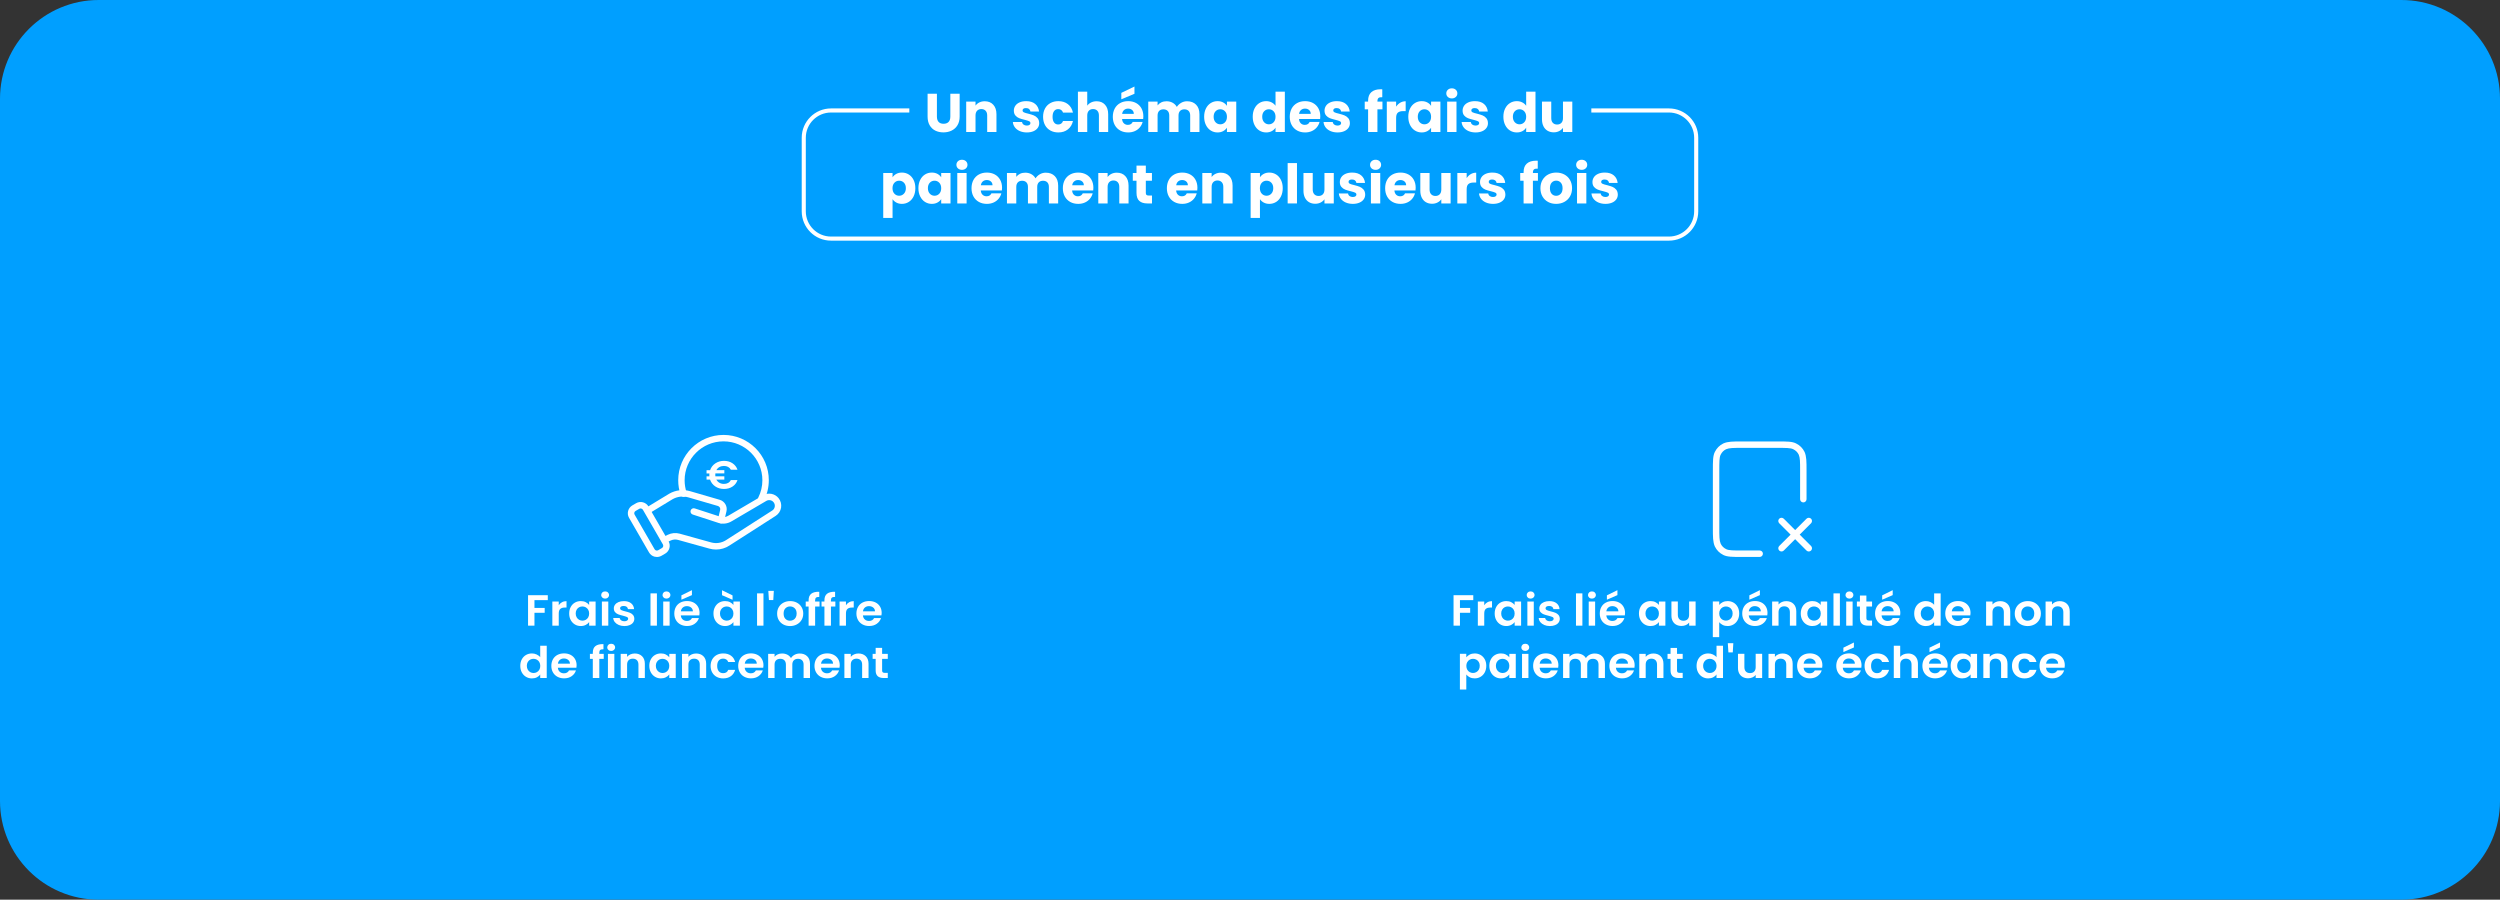 <svg width="917" height="330" viewBox="0 0 917 330" fill="none" xmlns="http://www.w3.org/2000/svg">
<rect x="0" y="0" width="917" height="330" fill="#333333" stroke="none"/>
<g clip-path="url(#clip0_1851_9433)">
<path d="M36.2 0H880.8C900.79 0 917 16.21 917 36.2V293.8C917 313.79 900.79 330 880.8 330H36.2C16.21 330 0 313.79 0 293.8V36.2C0 16.21 16.21 0 36.2 0Z" fill="#009FFF"/>
<path d="M343.66 34.38V42.78C343.66 43.62 343.87 44.27 344.28 44.72C344.69 45.17 345.3 45.4 346.1 45.4C346.9 45.4 347.51 45.17 347.94 44.72C348.37 44.27 348.58 43.62 348.58 42.78V34.38H352V42.76C352 44.01 351.73 45.07 351.2 45.94C350.67 46.81 349.95 47.46 349.05 47.9C348.15 48.34 347.15 48.56 346.04 48.56C344.93 48.56 343.94 48.34 343.07 47.91C342.2 47.48 341.51 46.82 341 45.95C340.49 45.08 340.24 44.01 340.24 42.76V34.38H343.66Z" fill="white"/>
<path d="M364.33 38.411C365.11 39.261 365.5 40.421 365.5 41.901V48.421H362.1V42.361C362.1 41.611 361.91 41.031 361.52 40.621C361.13 40.211 360.61 40.001 359.96 40.001C359.31 40.001 358.79 40.211 358.4 40.621C358.01 41.031 357.82 41.611 357.82 42.361V48.421H354.4V37.261H357.82V38.741C358.17 38.251 358.63 37.861 359.22 37.571C359.81 37.281 360.47 37.141 361.2 37.141C362.51 37.141 363.55 37.561 364.33 38.411Z" fill="white"/>
<path d="M374.06 48.081C373.3 47.751 372.7 47.291 372.26 46.711C371.82 46.131 371.57 45.481 371.52 44.761H374.9C374.94 45.151 375.12 45.461 375.44 45.701C375.76 45.941 376.15 46.061 376.62 46.061C377.05 46.061 377.38 45.981 377.61 45.811C377.84 45.641 377.96 45.431 377.96 45.161C377.96 44.841 377.79 44.601 377.46 44.451C377.13 44.301 376.59 44.131 375.84 43.941C375.04 43.751 374.37 43.561 373.84 43.351C373.31 43.141 372.85 42.821 372.46 42.371C372.07 41.921 371.88 41.321 371.88 40.561C371.88 39.921 372.06 39.341 372.41 38.811C372.76 38.281 373.28 37.871 373.97 37.561C374.66 37.251 375.47 37.101 376.42 37.101C377.82 37.101 378.92 37.451 379.73 38.141C380.54 38.831 381 39.751 381.12 40.901H377.96C377.91 40.511 377.74 40.211 377.45 39.981C377.16 39.751 376.79 39.641 376.32 39.641C375.92 39.641 375.61 39.721 375.4 39.871C375.19 40.021 375.08 40.231 375.08 40.501C375.08 40.821 375.25 41.061 375.59 41.221C375.93 41.381 376.46 41.541 377.18 41.701C378.01 41.911 378.68 42.121 379.2 42.331C379.72 42.541 380.18 42.871 380.57 43.331C380.96 43.791 381.17 44.411 381.18 45.181C381.18 45.831 381 46.421 380.63 46.931C380.26 47.441 379.74 47.851 379.05 48.141C378.36 48.431 377.57 48.581 376.66 48.581C375.69 48.581 374.82 48.411 374.06 48.081Z" fill="white"/>
<path d="M383.31 39.801C383.78 38.931 384.44 38.271 385.29 37.801C386.14 37.331 387.11 37.101 388.2 37.101C389.6 37.101 390.77 37.471 391.71 38.201C392.65 38.931 393.27 39.971 393.56 41.301H389.92C389.61 40.451 389.02 40.021 388.14 40.021C387.51 40.021 387.01 40.261 386.64 40.751C386.27 41.241 386.08 41.931 386.08 42.841C386.08 43.751 386.27 44.441 386.64 44.931C387.01 45.421 387.51 45.661 388.14 45.661C389.02 45.661 389.61 45.231 389.92 44.381H393.56C393.27 45.691 392.65 46.711 391.7 47.461C390.75 48.211 389.59 48.581 388.2 48.581C387.11 48.581 386.14 48.351 385.29 47.881C384.44 47.411 383.78 46.751 383.31 45.881C382.84 45.011 382.6 44.001 382.6 42.841C382.6 41.681 382.84 40.671 383.31 39.801Z" fill="white"/>
<path d="M405.321 38.41C406.091 39.26 406.481 40.42 406.481 41.9V48.42H403.081V42.36C403.081 41.61 402.891 41.03 402.501 40.62C402.111 40.21 401.591 40 400.941 40C400.291 40 399.771 40.21 399.381 40.62C398.991 41.03 398.801 41.61 398.801 42.36V48.42H395.381V33.62H398.801V38.76C399.151 38.27 399.621 37.87 400.221 37.58C400.821 37.29 401.491 37.14 402.241 37.14C403.521 37.14 404.551 37.56 405.321 38.41Z" fill="white"/>
<path d="M419.32 43.66H411.58C411.63 44.35 411.86 44.88 412.25 45.25C412.64 45.62 413.13 45.8 413.7 45.8C414.55 45.8 415.15 45.44 415.48 44.72H419.12C418.93 45.45 418.6 46.11 418.11 46.7C417.62 47.29 417.01 47.75 416.28 48.08C415.55 48.41 414.73 48.58 413.82 48.58C412.73 48.58 411.75 48.35 410.9 47.88C410.05 47.41 409.38 46.75 408.9 45.88C408.42 45.01 408.18 44 408.18 42.84C408.18 41.68 408.42 40.67 408.89 39.8C409.36 38.93 410.03 38.27 410.88 37.8C411.73 37.33 412.71 37.1 413.82 37.1C414.9 37.1 415.86 37.33 416.7 37.78C417.54 38.23 418.2 38.88 418.67 39.72C419.14 40.56 419.38 41.54 419.38 42.66C419.38 42.98 419.36 43.31 419.32 43.66ZM416.12 34.4L411.3 36.42V34.06L416.12 31.74V34.4ZM415.88 41.76C415.88 41.17 415.68 40.71 415.28 40.36C414.88 40.01 414.38 39.84 413.78 39.84C413.21 39.84 412.72 40.01 412.33 40.34C411.94 40.67 411.69 41.15 411.6 41.76H415.88Z" fill="white"/>
<path d="M438.73 38.401C439.55 39.241 439.96 40.411 439.96 41.901V48.421H436.56V42.361C436.56 41.641 436.37 41.081 435.99 40.691C435.61 40.301 435.09 40.101 434.42 40.101C433.75 40.101 433.23 40.301 432.85 40.691C432.47 41.081 432.28 41.641 432.28 42.361V48.421H428.88V42.361C428.88 41.641 428.69 41.081 428.31 40.691C427.93 40.301 427.41 40.101 426.74 40.101C426.07 40.101 425.55 40.301 425.17 40.691C424.79 41.081 424.6 41.641 424.6 42.361V48.421H421.18V37.261H424.6V38.661C424.95 38.191 425.4 37.821 425.96 37.551C426.52 37.281 427.15 37.141 427.86 37.141C428.7 37.141 429.45 37.321 430.11 37.681C430.77 38.041 431.29 38.551 431.66 39.221C432.05 38.611 432.57 38.111 433.24 37.721C433.91 37.331 434.63 37.141 435.42 37.141C436.81 37.141 437.91 37.561 438.73 38.401Z" fill="white"/>
<path d="M442.33 39.801C442.76 38.931 443.35 38.271 444.1 37.801C444.85 37.331 445.68 37.101 446.6 37.101C447.39 37.101 448.08 37.261 448.67 37.581C449.26 37.901 449.72 38.321 450.04 38.841V37.261H453.46V48.421H450.04V46.841C449.71 47.361 449.24 47.781 448.65 48.101C448.06 48.421 447.37 48.581 446.58 48.581C445.67 48.581 444.85 48.341 444.1 47.871C443.35 47.401 442.76 46.721 442.33 45.851C441.9 44.981 441.68 43.971 441.68 42.821C441.68 41.671 441.9 40.671 442.33 39.801ZM449.33 40.821C448.86 40.331 448.28 40.081 447.6 40.081C446.92 40.081 446.34 40.321 445.87 40.811C445.4 41.301 445.16 41.971 445.16 42.821C445.16 43.671 445.4 44.351 445.87 44.851C446.34 45.351 446.92 45.601 447.6 45.601C448.28 45.601 448.86 45.351 449.33 44.861C449.8 44.371 450.04 43.691 450.04 42.841C450.04 41.991 449.8 41.311 449.33 40.821Z" fill="white"/>
<path d="M460.15 39.8C460.58 38.93 461.17 38.27 461.92 37.8C462.67 37.33 463.5 37.1 464.42 37.1C465.15 37.1 465.82 37.25 466.43 37.56C467.04 37.87 467.51 38.28 467.86 38.8V33.62H471.28V48.42H467.86V46.82C467.54 47.35 467.08 47.78 466.49 48.1C465.9 48.42 465.21 48.58 464.42 48.58C463.5 48.58 462.67 48.34 461.92 47.87C461.17 47.4 460.58 46.72 460.15 45.85C459.72 44.98 459.5 43.97 459.5 42.82C459.5 41.67 459.71 40.67 460.15 39.8ZM467.15 40.82C466.68 40.33 466.1 40.08 465.42 40.08C464.74 40.08 464.16 40.32 463.69 40.81C463.22 41.3 462.98 41.97 462.98 42.82C462.98 43.67 463.22 44.35 463.69 44.85C464.16 45.35 464.74 45.6 465.42 45.6C466.1 45.6 466.68 45.35 467.15 44.86C467.62 44.37 467.86 43.69 467.86 42.84C467.86 41.99 467.62 41.31 467.15 40.82Z" fill="white"/>
<path d="M484.22 43.661H476.48C476.53 44.351 476.76 44.881 477.15 45.251C477.54 45.621 478.03 45.801 478.6 45.801C479.45 45.801 480.05 45.441 480.38 44.721H484.02C483.83 45.451 483.5 46.111 483.01 46.701C482.52 47.291 481.91 47.751 481.18 48.081C480.45 48.411 479.63 48.581 478.72 48.581C477.63 48.581 476.65 48.351 475.8 47.881C474.95 47.411 474.28 46.751 473.8 45.881C473.32 45.011 473.08 44.001 473.08 42.841C473.08 41.681 473.32 40.671 473.79 39.801C474.26 38.931 474.93 38.271 475.78 37.801C476.63 37.331 477.61 37.101 478.72 37.101C479.8 37.101 480.76 37.331 481.6 37.781C482.44 38.231 483.1 38.881 483.57 39.721C484.04 40.561 484.28 41.541 484.28 42.661C484.28 42.981 484.26 43.311 484.22 43.661ZM480.78 41.761C480.78 41.171 480.58 40.711 480.18 40.361C479.78 40.011 479.28 39.841 478.68 39.841C478.11 39.841 477.62 40.011 477.23 40.341C476.84 40.671 476.59 41.151 476.5 41.761H480.78Z" fill="white"/>
<path d="M488.02 48.081C487.26 47.751 486.66 47.291 486.22 46.711C485.78 46.131 485.53 45.481 485.48 44.761H488.86C488.9 45.151 489.08 45.461 489.4 45.701C489.72 45.941 490.11 46.061 490.58 46.061C491.01 46.061 491.34 45.981 491.57 45.811C491.8 45.641 491.92 45.431 491.92 45.161C491.92 44.841 491.75 44.601 491.42 44.451C491.09 44.301 490.55 44.131 489.8 43.941C489 43.751 488.33 43.561 487.8 43.351C487.27 43.141 486.81 42.821 486.42 42.371C486.03 41.921 485.84 41.321 485.84 40.561C485.84 39.921 486.02 39.341 486.37 38.811C486.72 38.281 487.24 37.871 487.93 37.561C488.62 37.251 489.43 37.101 490.38 37.101C491.78 37.101 492.88 37.451 493.69 38.141C494.5 38.831 494.96 39.751 495.08 40.901H491.92C491.87 40.511 491.7 40.211 491.41 39.981C491.12 39.751 490.75 39.641 490.28 39.641C489.88 39.641 489.57 39.721 489.36 39.871C489.15 40.021 489.04 40.231 489.04 40.501C489.04 40.821 489.21 41.061 489.55 41.221C489.89 41.381 490.42 41.541 491.14 41.701C491.97 41.911 492.64 42.121 493.16 42.331C493.68 42.541 494.14 42.871 494.53 43.331C494.92 43.791 495.13 44.411 495.14 45.181C495.14 45.831 494.96 46.421 494.59 46.931C494.22 47.441 493.7 47.851 493.01 48.141C492.32 48.431 491.53 48.581 490.62 48.581C489.64 48.581 488.78 48.411 488.02 48.081Z" fill="white"/>
<path d="M507.08 40.1H505.24V48.42H501.82V40.1H500.58V37.26H501.82V36.94C501.82 35.57 502.21 34.52 503 33.81C503.79 33.1 504.94 32.74 506.46 32.74C506.71 32.74 506.9 32.75 507.02 32.76V35.66C506.37 35.62 505.91 35.71 505.64 35.94C505.37 36.17 505.24 36.57 505.24 37.16V37.26H507.08V40.1Z" fill="white"/>
<path d="M513.6 37.671C514.2 37.321 514.87 37.141 515.6 37.141V40.761H514.66C513.81 40.761 513.17 40.941 512.74 41.311C512.31 41.681 512.1 42.321 512.1 43.241V48.421H508.68V37.261H512.1V39.121C512.5 38.511 513 38.021 513.6 37.671Z" fill="white"/>
<path d="M517.211 39.801C517.641 38.931 518.231 38.271 518.981 37.801C519.731 37.331 520.561 37.101 521.481 37.101C522.271 37.101 522.961 37.261 523.551 37.581C524.141 37.901 524.601 38.321 524.921 38.841V37.261H528.341V48.421H524.921V46.841C524.591 47.361 524.121 47.781 523.531 48.101C522.941 48.421 522.251 48.581 521.461 48.581C520.551 48.581 519.731 48.341 518.981 47.871C518.231 47.401 517.641 46.721 517.211 45.851C516.781 44.981 516.561 43.971 516.561 42.821C516.561 41.671 516.771 40.671 517.211 39.801ZM524.211 40.821C523.741 40.331 523.161 40.081 522.481 40.081C521.801 40.081 521.221 40.321 520.751 40.811C520.281 41.301 520.041 41.971 520.041 42.821C520.041 43.671 520.281 44.351 520.751 44.851C521.221 45.351 521.801 45.601 522.481 45.601C523.161 45.601 523.741 45.351 524.211 44.861C524.681 44.371 524.921 43.691 524.921 42.841C524.921 41.991 524.681 41.311 524.211 40.821Z" fill="white"/>
<path d="M531.07 35.57C530.69 35.22 530.5 34.78 530.5 34.26C530.5 33.73 530.69 33.28 531.07 32.93C531.45 32.58 531.94 32.4 532.54 32.4C533.13 32.4 533.61 32.58 533.99 32.93C534.37 33.28 534.56 33.73 534.56 34.26C534.56 34.78 534.37 35.22 533.99 35.57C533.61 35.92 533.13 36.1 532.54 36.1C531.94 36.1 531.45 35.92 531.07 35.57ZM534.24 37.26V48.42H530.82V37.26H534.24Z" fill="white"/>
<path d="M538.661 48.081C537.901 47.751 537.301 47.291 536.861 46.711C536.421 46.131 536.171 45.481 536.121 44.761H539.501C539.541 45.151 539.721 45.461 540.041 45.701C540.361 45.941 540.751 46.061 541.221 46.061C541.651 46.061 541.981 45.981 542.211 45.811C542.441 45.641 542.561 45.431 542.561 45.161C542.561 44.841 542.391 44.601 542.061 44.451C541.731 44.301 541.191 44.131 540.441 43.941C539.641 43.751 538.971 43.561 538.441 43.351C537.911 43.141 537.451 42.821 537.061 42.371C536.671 41.921 536.481 41.321 536.481 40.561C536.481 39.921 536.661 39.341 537.011 38.811C537.361 38.281 537.881 37.871 538.571 37.561C539.261 37.251 540.071 37.101 541.021 37.101C542.421 37.101 543.521 37.451 544.331 38.141C545.141 38.831 545.601 39.751 545.721 40.901H542.561C542.511 40.511 542.341 40.211 542.051 39.981C541.761 39.751 541.391 39.641 540.921 39.641C540.521 39.641 540.211 39.721 540.001 39.871C539.791 40.021 539.681 40.231 539.681 40.501C539.681 40.821 539.851 41.061 540.191 41.221C540.531 41.381 541.061 41.541 541.781 41.701C542.611 41.911 543.281 42.121 543.801 42.331C544.321 42.541 544.781 42.871 545.171 43.331C545.561 43.791 545.771 44.411 545.781 45.181C545.781 45.831 545.601 46.421 545.231 46.931C544.861 47.441 544.341 47.851 543.651 48.141C542.961 48.431 542.171 48.581 541.261 48.581C540.281 48.581 539.421 48.411 538.661 48.081Z" fill="white"/>
<path d="M552.089 39.8C552.519 38.93 553.109 38.27 553.859 37.8C554.609 37.33 555.439 37.1 556.359 37.1C557.089 37.1 557.759 37.25 558.369 37.56C558.979 37.87 559.449 38.28 559.799 38.8V33.62H563.219V48.42H559.799V46.82C559.479 47.35 559.019 47.78 558.429 48.1C557.839 48.42 557.149 48.58 556.359 48.58C555.439 48.58 554.609 48.34 553.859 47.87C553.109 47.4 552.519 46.72 552.089 45.85C551.659 44.98 551.439 43.97 551.439 42.82C551.439 41.67 551.649 40.67 552.089 39.8ZM559.089 40.82C558.619 40.33 558.039 40.08 557.359 40.08C556.679 40.08 556.099 40.32 555.629 40.81C555.159 41.3 554.919 41.97 554.919 42.82C554.919 43.67 555.159 44.35 555.629 44.85C556.099 45.35 556.679 45.6 557.359 45.6C558.039 45.6 558.619 45.35 559.089 44.86C559.559 44.37 559.799 43.69 559.799 42.84C559.799 41.99 559.559 41.31 559.089 40.82Z" fill="white"/>
<path d="M576.72 37.26V48.42H573.3V46.9C572.95 47.39 572.48 47.79 571.89 48.09C571.3 48.39 570.64 48.54 569.92 48.54C569.07 48.54 568.31 48.35 567.66 47.97C567.01 47.59 566.5 47.04 566.14 46.32C565.78 45.6 565.6 44.75 565.6 43.78V37.26H569V43.32C569 44.07 569.19 44.65 569.58 45.06C569.97 45.47 570.49 45.68 571.14 45.68C571.81 45.68 572.33 45.47 572.72 45.06C573.11 44.65 573.3 44.07 573.3 43.32V37.26H576.72Z" fill="white"/>
<path d="M328.771 63.78C329.361 63.46 330.041 63.3 330.831 63.3C331.751 63.3 332.581 63.53 333.331 64C334.081 64.47 334.671 65.13 335.101 66C335.531 66.87 335.751 67.87 335.751 69.02C335.751 70.17 335.531 71.18 335.101 72.05C334.671 72.92 334.081 73.6 333.331 74.07C332.581 74.54 331.751 74.78 330.831 74.78C330.061 74.78 329.371 74.62 328.781 74.3C328.191 73.98 327.721 73.57 327.391 73.06V79.94H323.971V63.46H327.391V65.04C327.721 64.52 328.181 64.1 328.771 63.78ZM331.561 67.01C331.091 66.52 330.501 66.28 329.811 66.28C329.131 66.28 328.551 66.53 328.081 67.02C327.611 67.51 327.371 68.19 327.371 69.04C327.371 69.89 327.611 70.57 328.081 71.06C328.551 71.55 329.131 71.8 329.811 71.8C330.491 71.8 331.071 71.55 331.551 71.05C332.031 70.55 332.271 69.87 332.271 69.02C332.271 68.17 332.031 67.5 331.561 67.01Z" fill="white"/>
<path d="M337.521 66C337.951 65.13 338.541 64.47 339.291 64C340.041 63.53 340.871 63.3 341.791 63.3C342.581 63.3 343.271 63.46 343.861 63.78C344.451 64.1 344.911 64.52 345.231 65.04V63.46H348.651V74.62H345.231V73.04C344.901 73.56 344.431 73.98 343.841 74.3C343.251 74.62 342.561 74.78 341.771 74.78C340.861 74.78 340.041 74.54 339.291 74.07C338.541 73.6 337.951 72.92 337.521 72.05C337.091 71.18 336.871 70.17 336.871 69.02C336.871 67.87 337.091 66.87 337.521 66ZM344.521 67.02C344.051 66.53 343.471 66.28 342.791 66.28C342.111 66.28 341.531 66.52 341.061 67.01C340.591 67.5 340.351 68.17 340.351 69.02C340.351 69.87 340.591 70.55 341.061 71.05C341.531 71.55 342.111 71.8 342.791 71.8C343.471 71.8 344.051 71.55 344.521 71.06C344.991 70.57 345.231 69.89 345.231 69.04C345.231 68.19 344.991 67.51 344.521 67.02Z" fill="white"/>
<path d="M351.381 61.77C351.001 61.42 350.811 60.98 350.811 60.46C350.811 59.93 351.001 59.48 351.381 59.13C351.761 58.78 352.251 58.6 352.851 58.6C353.441 58.6 353.921 58.78 354.301 59.13C354.681 59.48 354.871 59.93 354.871 60.46C354.871 60.98 354.681 61.42 354.301 61.77C353.921 62.12 353.441 62.3 352.851 62.3C352.251 62.3 351.761 62.12 351.381 61.77ZM354.551 63.46V74.62H351.131V63.46H354.551Z" fill="white"/>
<path d="M367.492 69.86H359.752C359.802 70.55 360.032 71.08 360.422 71.45C360.812 71.82 361.302 72 361.872 72C362.722 72 363.322 71.64 363.652 70.92H367.292C367.102 71.65 366.772 72.31 366.282 72.9C365.792 73.49 365.182 73.95 364.452 74.28C363.722 74.61 362.902 74.78 361.992 74.78C360.902 74.78 359.922 74.55 359.072 74.08C358.222 73.61 357.552 72.95 357.072 72.08C356.592 71.21 356.352 70.2 356.352 69.04C356.352 67.88 356.592 66.87 357.062 66C357.532 65.13 358.202 64.47 359.052 64C359.902 63.53 360.882 63.3 361.992 63.3C363.072 63.3 364.032 63.53 364.872 63.98C365.712 64.43 366.372 65.08 366.842 65.92C367.312 66.76 367.552 67.74 367.552 68.86C367.552 69.18 367.532 69.51 367.492 69.86ZM364.052 67.96C364.052 67.37 363.852 66.91 363.452 66.56C363.052 66.21 362.552 66.04 361.952 66.04C361.382 66.04 360.892 66.21 360.502 66.54C360.112 66.87 359.862 67.35 359.772 67.96H364.052Z" fill="white"/>
<path d="M386.902 64.6C387.722 65.44 388.132 66.61 388.132 68.1V74.62H384.732V68.56C384.732 67.84 384.542 67.28 384.162 66.89C383.782 66.5 383.262 66.3 382.592 66.3C381.922 66.3 381.402 66.5 381.022 66.89C380.642 67.28 380.452 67.84 380.452 68.56V74.62H377.052V68.56C377.052 67.84 376.862 67.28 376.482 66.89C376.102 66.5 375.582 66.3 374.912 66.3C374.242 66.3 373.722 66.5 373.342 66.89C372.962 67.28 372.772 67.84 372.772 68.56V74.62H369.352V63.46H372.772V64.86C373.122 64.39 373.572 64.02 374.132 63.75C374.692 63.48 375.322 63.34 376.032 63.34C376.872 63.34 377.622 63.52 378.282 63.88C378.942 64.24 379.462 64.75 379.832 65.42C380.222 64.81 380.742 64.31 381.412 63.92C382.082 63.53 382.802 63.34 383.592 63.34C384.982 63.34 386.082 63.76 386.902 64.6Z" fill="white"/>
<path d="M400.992 69.86H393.252C393.302 70.55 393.532 71.08 393.922 71.45C394.312 71.82 394.802 72 395.372 72C396.222 72 396.822 71.64 397.152 70.92H400.792C400.602 71.65 400.272 72.31 399.782 72.9C399.292 73.49 398.682 73.95 397.952 74.28C397.222 74.61 396.402 74.78 395.492 74.78C394.402 74.78 393.422 74.55 392.572 74.08C391.722 73.61 391.052 72.95 390.572 72.08C390.092 71.21 389.852 70.2 389.852 69.04C389.852 67.88 390.092 66.87 390.562 66C391.032 65.13 391.702 64.47 392.552 64C393.402 63.53 394.382 63.3 395.492 63.3C396.572 63.3 397.532 63.53 398.372 63.98C399.212 64.43 399.872 65.08 400.342 65.92C400.812 66.76 401.052 67.74 401.052 68.86C401.052 69.18 401.032 69.51 400.992 69.86ZM397.552 67.96C397.552 67.37 397.352 66.91 396.952 66.56C396.552 66.21 396.052 66.04 395.452 66.04C394.882 66.04 394.392 66.21 394.002 66.54C393.612 66.87 393.362 67.35 393.272 67.96H397.552Z" fill="white"/>
<path d="M412.782 64.61C413.562 65.46 413.952 66.62 413.952 68.1V74.62H410.552V68.56C410.552 67.81 410.362 67.23 409.972 66.82C409.582 66.41 409.062 66.2 408.412 66.2C407.762 66.2 407.242 66.41 406.852 66.82C406.462 67.23 406.272 67.81 406.272 68.56V74.62H402.852V63.46H406.272V64.94C406.622 64.45 407.082 64.06 407.672 63.77C408.262 63.48 408.922 63.34 409.652 63.34C410.962 63.34 412.002 63.76 412.782 64.61Z" fill="white"/>
<path d="M422.55 71.719V74.619H420.81C419.57 74.619 418.6 74.319 417.91 73.709C417.22 73.099 416.87 72.109 416.87 70.739V66.299H415.51V63.459H416.87V60.739H420.29V63.459H422.53V66.299H420.29V70.779C420.29 71.109 420.37 71.349 420.53 71.499C420.69 71.649 420.96 71.719 421.33 71.719H422.55Z" fill="white"/>
<path d="M439.15 69.86H431.41C431.46 70.55 431.69 71.08 432.08 71.45C432.47 71.82 432.96 72 433.53 72C434.38 72 434.98 71.64 435.31 70.92H438.95C438.76 71.65 438.43 72.31 437.94 72.9C437.45 73.49 436.84 73.95 436.11 74.28C435.38 74.61 434.56 74.78 433.65 74.78C432.56 74.78 431.58 74.55 430.73 74.08C429.88 73.61 429.21 72.95 428.73 72.08C428.25 71.21 428.01 70.2 428.01 69.04C428.01 67.88 428.25 66.87 428.72 66C429.19 65.13 429.86 64.47 430.71 64C431.56 63.53 432.54 63.3 433.65 63.3C434.73 63.3 435.69 63.53 436.53 63.98C437.37 64.43 438.03 65.08 438.5 65.92C438.97 66.76 439.21 67.74 439.21 68.86C439.21 69.18 439.19 69.51 439.15 69.86ZM435.71 67.96C435.71 67.37 435.51 66.91 435.11 66.56C434.71 66.21 434.21 66.04 433.61 66.04C433.04 66.04 432.55 66.21 432.16 66.54C431.77 66.87 431.52 67.35 431.43 67.96H435.71Z" fill="white"/>
<path d="M450.94 64.61C451.72 65.46 452.11 66.62 452.11 68.1V74.62H448.71V68.56C448.71 67.81 448.52 67.23 448.13 66.82C447.74 66.41 447.22 66.2 446.57 66.2C445.92 66.2 445.4 66.41 445.01 66.82C444.62 67.23 444.43 67.81 444.43 68.56V74.62H441.01V63.46H444.43V64.94C444.78 64.45 445.24 64.06 445.83 63.77C446.42 63.48 447.08 63.34 447.81 63.34C449.12 63.34 450.16 63.76 450.94 64.61Z" fill="white"/>
<path d="M463.53 63.78C464.12 63.46 464.8 63.3 465.59 63.3C466.51 63.3 467.34 63.53 468.09 64C468.84 64.47 469.43 65.13 469.86 66C470.29 66.87 470.51 67.87 470.51 69.02C470.51 70.17 470.29 71.18 469.86 72.05C469.43 72.92 468.84 73.6 468.09 74.07C467.34 74.54 466.51 74.78 465.59 74.78C464.82 74.78 464.13 74.62 463.54 74.3C462.95 73.98 462.48 73.57 462.15 73.06V79.94H458.73V63.46H462.15V65.04C462.48 64.52 462.94 64.1 463.53 63.78ZM466.32 67.01C465.85 66.52 465.26 66.28 464.57 66.28C463.89 66.28 463.31 66.53 462.84 67.02C462.37 67.51 462.13 68.19 462.13 69.04C462.13 69.89 462.37 70.57 462.84 71.06C463.31 71.55 463.89 71.8 464.57 71.8C465.25 71.8 465.83 71.55 466.31 71.05C466.79 70.55 467.03 69.87 467.03 69.02C467.03 68.17 466.79 67.5 466.32 67.01Z" fill="white"/>
<path d="M475.731 59.819V74.619H472.311V59.819H475.731Z" fill="white"/>
<path d="M489.231 63.46V74.62H485.811V73.1C485.461 73.59 484.991 73.99 484.401 74.29C483.811 74.59 483.151 74.74 482.431 74.74C481.581 74.74 480.821 74.55 480.171 74.17C479.521 73.79 479.011 73.24 478.651 72.52C478.291 71.8 478.111 70.95 478.111 69.98V63.46H481.511V69.52C481.511 70.27 481.701 70.85 482.091 71.26C482.481 71.67 483.001 71.88 483.651 71.88C484.321 71.88 484.841 71.67 485.231 71.26C485.621 70.85 485.811 70.27 485.811 69.52V63.46H489.231Z" fill="white"/>
<path d="M493.63 74.28C492.87 73.95 492.27 73.49 491.83 72.91C491.39 72.33 491.14 71.68 491.09 70.96H494.47C494.51 71.35 494.69 71.66 495.01 71.9C495.33 72.14 495.72 72.26 496.19 72.26C496.62 72.26 496.95 72.18 497.18 72.01C497.41 71.84 497.53 71.63 497.53 71.36C497.53 71.04 497.36 70.8 497.03 70.65C496.7 70.5 496.16 70.33 495.41 70.14C494.61 69.95 493.94 69.76 493.41 69.55C492.88 69.34 492.42 69.02 492.03 68.57C491.64 68.12 491.45 67.52 491.45 66.76C491.45 66.12 491.63 65.54 491.98 65.01C492.33 64.48 492.85 64.07 493.54 63.76C494.23 63.45 495.04 63.3 495.99 63.3C497.39 63.3 498.49 63.65 499.3 64.34C500.11 65.03 500.57 65.95 500.69 67.1H497.53C497.48 66.71 497.31 66.41 497.02 66.18C496.73 65.95 496.36 65.84 495.89 65.84C495.49 65.84 495.18 65.92 494.97 66.07C494.76 66.22 494.65 66.43 494.65 66.7C494.65 67.02 494.82 67.26 495.16 67.42C495.5 67.58 496.03 67.74 496.75 67.9C497.58 68.11 498.25 68.32 498.77 68.53C499.29 68.74 499.75 69.07 500.14 69.53C500.53 69.99 500.74 70.61 500.75 71.38C500.75 72.03 500.57 72.62 500.2 73.13C499.83 73.64 499.31 74.05 498.62 74.34C497.93 74.63 497.14 74.78 496.23 74.78C495.25 74.78 494.39 74.61 493.63 74.28Z" fill="white"/>
<path d="M503.101 61.77C502.721 61.42 502.531 60.98 502.531 60.46C502.531 59.93 502.721 59.48 503.101 59.13C503.481 58.78 503.971 58.6 504.571 58.6C505.161 58.6 505.641 58.78 506.021 59.13C506.401 59.48 506.591 59.93 506.591 60.46C506.591 60.98 506.401 61.42 506.021 61.77C505.641 62.12 505.161 62.3 504.571 62.3C503.971 62.3 503.481 62.12 503.101 61.77ZM506.271 63.46V74.62H502.851V63.46H506.271Z" fill="white"/>
<path d="M519.21 69.86H511.47C511.52 70.55 511.75 71.08 512.14 71.45C512.53 71.82 513.02 72 513.59 72C514.44 72 515.04 71.64 515.37 70.92H519.01C518.82 71.65 518.49 72.31 518 72.9C517.51 73.49 516.9 73.95 516.17 74.28C515.44 74.61 514.62 74.78 513.71 74.78C512.62 74.78 511.64 74.55 510.79 74.08C509.94 73.61 509.27 72.95 508.79 72.08C508.31 71.21 508.07 70.2 508.07 69.04C508.07 67.88 508.31 66.87 508.78 66C509.25 65.13 509.92 64.47 510.77 64C511.62 63.53 512.6 63.3 513.71 63.3C514.79 63.3 515.75 63.53 516.59 63.98C517.43 64.43 518.09 65.08 518.56 65.92C519.03 66.76 519.27 67.74 519.27 68.86C519.27 69.18 519.25 69.51 519.21 69.86ZM515.77 67.96C515.77 67.37 515.57 66.91 515.17 66.56C514.77 66.21 514.27 66.04 513.67 66.04C513.1 66.04 512.61 66.21 512.22 66.54C511.83 66.87 511.58 67.35 511.49 67.96H515.77Z" fill="white"/>
<path d="M532.091 63.46V74.62H528.671V73.1C528.321 73.59 527.851 73.99 527.261 74.29C526.671 74.59 526.011 74.74 525.291 74.74C524.441 74.74 523.681 74.55 523.031 74.17C522.381 73.79 521.871 73.24 521.511 72.52C521.151 71.8 520.971 70.95 520.971 69.98V63.46H524.371V69.52C524.371 70.27 524.561 70.85 524.951 71.26C525.341 71.67 525.861 71.88 526.511 71.88C527.181 71.88 527.701 71.67 528.091 71.26C528.481 70.85 528.671 70.27 528.671 69.52V63.46H532.091Z" fill="white"/>
<path d="M539.471 63.87C540.071 63.52 540.741 63.34 541.471 63.34V66.96H540.531C539.681 66.96 539.041 67.14 538.611 67.51C538.181 67.88 537.971 68.52 537.971 69.44V74.62H534.551V63.46H537.971V65.32C538.371 64.71 538.871 64.22 539.471 63.87Z" fill="white"/>
<path d="M545.05 74.28C544.29 73.95 543.69 73.49 543.25 72.91C542.81 72.33 542.56 71.68 542.51 70.96H545.89C545.93 71.35 546.11 71.66 546.43 71.9C546.75 72.14 547.14 72.26 547.61 72.26C548.04 72.26 548.37 72.18 548.6 72.01C548.83 71.84 548.95 71.63 548.95 71.36C548.95 71.04 548.78 70.8 548.45 70.65C548.12 70.5 547.58 70.33 546.83 70.14C546.03 69.95 545.36 69.76 544.83 69.55C544.3 69.34 543.84 69.02 543.45 68.57C543.06 68.12 542.87 67.52 542.87 66.76C542.87 66.12 543.05 65.54 543.4 65.01C543.75 64.48 544.27 64.07 544.96 63.76C545.65 63.45 546.46 63.3 547.41 63.3C548.81 63.3 549.91 63.65 550.72 64.34C551.53 65.03 551.99 65.95 552.11 67.1H548.95C548.9 66.71 548.73 66.41 548.44 66.18C548.15 65.95 547.78 65.84 547.31 65.84C546.91 65.84 546.6 65.92 546.39 66.07C546.18 66.22 546.07 66.43 546.07 66.7C546.07 67.02 546.24 67.26 546.58 67.42C546.92 67.58 547.45 67.74 548.17 67.9C549 68.11 549.67 68.32 550.19 68.53C550.71 68.74 551.17 69.07 551.56 69.53C551.95 69.99 552.16 70.61 552.17 71.38C552.17 72.03 551.99 72.62 551.62 73.13C551.25 73.64 550.73 74.05 550.04 74.34C549.35 74.63 548.56 74.78 547.65 74.78C546.67 74.78 545.81 74.61 545.05 74.28Z" fill="white"/>
<path d="M564.111 66.299H562.271V74.62H558.851V66.299H557.611V63.459H558.851V63.139C558.851 61.77 559.241 60.719 560.031 60.01C560.821 59.3 561.971 58.94 563.491 58.94C563.741 58.94 563.931 58.95 564.051 58.959V61.859C563.401 61.819 562.941 61.91 562.671 62.139C562.401 62.37 562.271 62.77 562.271 63.359V63.459H564.111V66.299Z" fill="white"/>
<path d="M567.841 74.08C566.971 73.61 566.281 72.95 565.781 72.08C565.281 71.21 565.031 70.2 565.031 69.04C565.031 67.89 565.281 66.88 565.791 66.01C566.301 65.14 566.991 64.47 567.871 64C568.751 63.53 569.741 63.3 570.831 63.3C571.921 63.3 572.911 63.53 573.791 64C574.671 64.47 575.361 65.14 575.871 66.01C576.381 66.88 576.631 67.89 576.631 69.04C576.631 70.19 576.371 71.2 575.861 72.07C575.351 72.94 574.651 73.61 573.761 74.08C572.871 74.55 571.881 74.78 570.791 74.78C569.691 74.78 568.711 74.55 567.841 74.08ZM572.461 71.1C572.921 70.62 573.151 69.93 573.151 69.04C573.151 68.15 572.931 67.46 572.481 66.98C572.031 66.5 571.481 66.26 570.831 66.26C570.161 66.26 569.611 66.5 569.171 66.97C568.731 67.44 568.511 68.13 568.511 69.04C568.511 69.93 568.731 70.62 569.161 71.1C569.591 71.58 570.141 71.82 570.791 71.82C571.441 71.82 572.001 71.58 572.461 71.1Z" fill="white"/>
<path d="M578.701 61.77C578.321 61.42 578.131 60.98 578.131 60.46C578.131 59.93 578.321 59.48 578.701 59.13C579.081 58.78 579.571 58.6 580.171 58.6C580.761 58.6 581.241 58.78 581.621 59.13C582.001 59.48 582.191 59.93 582.191 60.46C582.191 60.98 582.001 61.42 581.621 61.77C581.241 62.12 580.761 62.3 580.171 62.3C579.571 62.3 579.081 62.12 578.701 61.77ZM581.871 63.46V74.62H578.451V63.46H581.871Z" fill="white"/>
<path d="M586.29 74.28C585.53 73.95 584.93 73.49 584.49 72.91C584.05 72.33 583.8 71.68 583.75 70.96H587.13C587.17 71.35 587.35 71.66 587.67 71.9C587.99 72.14 588.38 72.26 588.85 72.26C589.28 72.26 589.61 72.18 589.84 72.01C590.07 71.84 590.19 71.63 590.19 71.36C590.19 71.04 590.02 70.8 589.69 70.65C589.36 70.5 588.82 70.33 588.07 70.14C587.27 69.95 586.6 69.76 586.07 69.55C585.54 69.34 585.08 69.02 584.69 68.57C584.3 68.12 584.11 67.52 584.11 66.76C584.11 66.12 584.29 65.54 584.64 65.01C584.99 64.48 585.51 64.07 586.2 63.76C586.89 63.45 587.7 63.3 588.65 63.3C590.05 63.3 591.15 63.65 591.96 64.34C592.77 65.03 593.23 65.95 593.35 67.1H590.19C590.14 66.71 589.97 66.41 589.68 66.18C589.39 65.95 589.02 65.84 588.55 65.84C588.15 65.84 587.84 65.92 587.63 66.07C587.42 66.22 587.31 66.43 587.31 66.7C587.31 67.02 587.48 67.26 587.82 67.42C588.16 67.58 588.69 67.74 589.41 67.9C590.24 68.11 590.91 68.32 591.43 68.53C591.95 68.74 592.41 69.07 592.8 69.53C593.19 69.99 593.4 70.61 593.41 71.38C593.41 72.03 593.23 72.62 592.86 73.13C592.49 73.64 591.97 74.05 591.28 74.34C590.59 74.63 589.8 74.78 588.89 74.78C587.91 74.78 587.05 74.61 586.29 74.28Z" fill="white"/>
<path d="M612.17 88.269H304.82C298.89 88.269 294.07 83.45 294.07 77.519V50.52C294.07 44.59 298.89 39.77 304.82 39.77H333.54V41.27H304.82C299.72 41.27 295.57 45.419 295.57 50.52V77.519C295.57 82.62 299.72 86.769 304.82 86.769H612.17C617.27 86.769 621.42 82.62 621.42 77.519V50.52C621.42 45.419 617.27 41.27 612.17 41.27H583.7V39.77H612.17C618.1 39.77 622.92 44.59 622.92 50.52V77.519C622.92 83.45 618.1 88.269 612.17 88.269Z" fill="white"/>
<path d="M200.929 218.319V220.129H196.039V222.989H199.789V224.769H196.039V229.489H193.689V218.319H200.929Z" fill="white"/>
<path d="M206.13 220.9C206.62 220.63 207.17 220.5 207.8 220.5V222.85H207.18C206.44 222.85 205.88 223.02 205.51 223.35C205.13 223.68 204.95 224.26 204.95 225.08V229.5H202.6V220.64H204.95V222C205.25 221.53 205.64 221.17 206.13 220.9Z" fill="white"/>
<path d="M209.339 222.639C209.719 221.949 210.219 221.409 210.869 221.039C211.509 220.669 212.229 220.479 213.029 220.479C213.719 220.479 214.329 220.61 214.849 220.88C215.369 221.15 215.789 221.479 216.099 221.889V220.63H218.469V229.49H216.099V228.189C215.799 228.609 215.379 228.949 214.849 229.219C214.319 229.489 213.699 229.63 213.009 229.63C212.229 229.63 211.509 229.439 210.869 229.049C210.229 228.669 209.719 228.119 209.339 227.429C208.959 226.729 208.779 225.93 208.779 225.02C208.779 224.13 208.959 223.339 209.339 222.639ZM215.759 223.66C215.539 223.27 215.229 222.969 214.849 222.759C214.469 222.549 214.059 222.449 213.619 222.449C213.179 222.449 212.779 222.549 212.409 222.749C212.039 222.949 211.739 223.249 211.509 223.639C211.279 224.029 211.169 224.49 211.169 225.02C211.169 225.55 211.279 226.019 211.509 226.419C211.739 226.819 212.039 227.129 212.419 227.339C212.799 227.549 213.199 227.66 213.619 227.66C214.059 227.66 214.469 227.56 214.849 227.35C215.229 227.14 215.529 226.839 215.759 226.449C215.979 226.059 216.099 225.589 216.099 225.049C216.099 224.509 215.989 224.049 215.759 223.66Z" fill="white"/>
<path d="M220.93 219.19C220.66 218.94 220.52 218.63 220.52 218.25C220.52 217.88 220.66 217.57 220.93 217.31C221.2 217.05 221.55 216.93 221.96 216.93C222.37 216.93 222.72 217.05 222.99 217.31C223.26 217.57 223.4 217.87 223.4 218.25C223.4 218.62 223.26 218.94 222.99 219.19C222.72 219.44 222.37 219.57 221.96 219.57C221.55 219.57 221.21 219.45 220.93 219.19ZM223.12 220.63V229.49H220.77V220.63H223.12Z" fill="white"/>
<path d="M226.95 229.239C226.35 228.979 225.87 228.619 225.51 228.179C225.16 227.729 224.96 227.239 224.93 226.689H227.3C227.34 227.029 227.52 227.309 227.83 227.539C228.14 227.759 228.52 227.879 228.98 227.879C229.43 227.879 229.78 227.799 230.03 227.619C230.28 227.439 230.41 227.229 230.41 226.959C230.41 226.669 230.26 226.459 229.95 226.309C229.64 226.169 229.15 226.009 228.48 225.839C227.79 225.679 227.22 225.509 226.77 225.339C226.33 225.169 225.95 224.909 225.63 224.559C225.31 224.209 225.15 223.729 225.15 223.139C225.15 222.649 225.3 222.199 225.6 221.799C225.9 221.389 226.32 221.079 226.88 220.839C227.43 220.609 228.09 220.489 228.84 220.489C229.95 220.489 230.83 220.749 231.49 221.279C232.15 221.809 232.51 222.519 232.58 223.419H230.33C230.3 223.069 230.14 222.789 229.87 222.579C229.6 222.369 229.23 222.269 228.77 222.269C228.34 222.269 228.02 222.349 227.79 222.489C227.56 222.639 227.45 222.849 227.45 223.109C227.45 223.409 227.61 223.639 227.92 223.789C228.23 223.949 228.72 224.099 229.38 224.259C230.05 224.419 230.61 224.589 231.04 224.759C231.48 224.929 231.85 225.199 232.17 225.549C232.49 225.909 232.65 226.379 232.67 226.969C232.67 227.479 232.52 227.939 232.22 228.349C231.92 228.759 231.5 229.069 230.94 229.299C230.39 229.529 229.74 229.639 229 229.639C228.24 229.629 227.56 229.499 226.95 229.239Z" fill="white"/>
<path d="M240.95 217.649V229.489H238.6V217.649H240.95Z" fill="white"/>
<path d="M243.43 219.19C243.16 218.94 243.02 218.63 243.02 218.25C243.02 217.88 243.16 217.57 243.43 217.31C243.7 217.05 244.05 216.93 244.46 216.93C244.87 216.93 245.22 217.05 245.49 217.31C245.76 217.57 245.9 217.87 245.9 218.25C245.9 218.62 245.76 218.94 245.49 219.19C245.22 219.44 244.87 219.57 244.46 219.57C244.04 219.57 243.7 219.45 243.43 219.19ZM245.62 220.63V229.49H243.27V220.63H245.62Z" fill="white"/>
<path d="M256.52 225.73H249.72C249.78 226.37 250.01 226.87 250.43 227.23C250.85 227.59 251.35 227.77 251.96 227.77C252.83 227.77 253.46 227.41 253.82 226.7H256.36C256.09 227.55 255.58 228.25 254.81 228.8C254.05 229.35 253.11 229.62 252 229.62C251.1 229.62 250.3 229.43 249.59 229.05C248.88 228.67 248.32 228.13 247.93 227.44C247.53 226.75 247.33 225.95 247.33 225.04C247.33 224.12 247.53 223.32 247.92 222.62C248.31 221.93 248.86 221.39 249.57 221.02C250.28 220.65 251.09 220.46 252.01 220.46C252.89 220.46 253.69 220.64 254.39 221C255.09 221.36 255.63 221.88 256.02 222.54C256.41 223.21 256.6 223.97 256.6 224.84C256.59 225.19 256.57 225.47 256.52 225.73ZM254.15 224.23C254.14 223.65 253.92 223.19 253.5 222.85C253.07 222.5 252.55 222.33 251.94 222.33C251.36 222.33 250.87 222.5 250.47 222.83C250.07 223.16 249.83 223.63 249.74 224.23H254.15ZM253.8 218.29L249.94 219.97V218.37L253.8 216.47V218.29Z" fill="white"/>
<path d="M262.26 222.64C262.64 221.95 263.14 221.41 263.79 221.04C264.43 220.67 265.15 220.48 265.95 220.48C266.64 220.48 267.25 220.61 267.77 220.88C268.29 221.15 268.71 221.48 269.02 221.89V220.63H271.39V229.49H269.02V228.19C268.72 228.61 268.3 228.95 267.77 229.22C267.24 229.49 266.62 229.63 265.93 229.63C265.15 229.63 264.43 229.44 263.79 229.05C263.15 228.67 262.64 228.12 262.26 227.43C261.88 226.73 261.7 225.93 261.7 225.02C261.69 224.13 261.88 223.34 262.26 222.64ZM268.68 223.66C268.46 223.27 268.15 222.97 267.77 222.76C267.39 222.55 266.98 222.45 266.54 222.45C266.1 222.45 265.7 222.55 265.33 222.75C264.96 222.95 264.66 223.25 264.43 223.64C264.2 224.03 264.09 224.49 264.09 225.02C264.09 225.55 264.2 226.02 264.43 226.42C264.66 226.82 264.96 227.13 265.34 227.34C265.72 227.55 266.12 227.66 266.54 227.66C266.98 227.66 267.39 227.56 267.77 227.35C268.15 227.14 268.45 226.84 268.68 226.45C268.9 226.06 269.02 225.59 269.02 225.05C269.02 224.51 268.91 224.05 268.68 223.66ZM268.7 218.4V220L264.84 218.32V216.5L268.7 218.4Z" fill="white"/>
<path d="M280.039 217.649V229.489H277.689V217.649H280.039Z" fill="white"/>
<path d="M283.84 216.72L283.64 220.11H282.04L281.82 216.72H283.84Z" fill="white"/>
<path d="M287.349 229.07C286.629 228.69 286.069 228.15 285.659 227.46C285.249 226.77 285.049 225.969 285.049 225.059C285.049 224.149 285.259 223.35 285.679 222.66C286.099 221.97 286.669 221.429 287.399 221.049C288.129 220.669 288.939 220.479 289.839 220.479C290.739 220.479 291.549 220.669 292.279 221.049C293.009 221.429 293.579 221.97 293.999 222.66C294.419 223.35 294.629 224.149 294.629 225.059C294.629 225.969 294.409 226.77 293.979 227.46C293.549 228.15 292.969 228.69 292.229 229.07C291.499 229.45 290.679 229.639 289.769 229.639C288.869 229.629 288.059 229.45 287.349 229.07ZM290.969 227.389C291.349 227.189 291.639 226.899 291.869 226.499C292.089 226.109 292.209 225.629 292.209 225.059C292.209 224.219 291.979 223.569 291.509 223.119C291.039 222.669 290.479 222.439 289.799 222.439C289.119 222.439 288.569 222.669 288.109 223.119C287.649 223.569 287.429 224.219 287.429 225.059C287.429 225.899 287.649 226.549 288.089 226.999C288.529 227.449 289.089 227.679 289.759 227.679C290.189 227.679 290.589 227.579 290.969 227.389Z" fill="white"/>
<path d="M300.619 222.47H298.989V229.49H296.599V222.47H295.539V220.63H296.599V220.18C296.599 219.09 296.919 218.29 297.569 217.78C298.219 217.27 299.199 217.03 300.509 217.06V218.95C299.939 218.94 299.539 219.03 299.319 219.22C299.099 219.41 298.979 219.76 298.979 220.26V220.63H300.609V222.47H300.619Z" fill="white"/>
<path d="M306.42 222.47H304.79V229.49H302.4V222.47H301.34V220.63H302.4V220.18C302.4 219.09 302.72 218.29 303.37 217.78C304.02 217.27 305 217.03 306.31 217.06V218.95C305.74 218.94 305.34 219.03 305.12 219.22C304.9 219.41 304.78 219.76 304.78 220.26V220.63H306.41V222.47H306.42Z" fill="white"/>
<path d="M311.479 220.9C311.969 220.63 312.519 220.5 313.149 220.5V222.85H312.529C311.789 222.85 311.229 223.02 310.859 223.35C310.479 223.68 310.299 224.26 310.299 225.08V229.5H307.949V220.64H310.299V222C310.599 221.53 310.989 221.17 311.479 220.9Z" fill="white"/>
<path d="M323.319 225.73H316.519C316.579 226.37 316.809 226.87 317.229 227.23C317.649 227.59 318.149 227.77 318.759 227.77C319.629 227.77 320.259 227.41 320.619 226.7H323.159C322.889 227.55 322.379 228.25 321.609 228.8C320.849 229.35 319.909 229.62 318.799 229.62C317.899 229.62 317.099 229.43 316.389 229.05C315.679 228.67 315.119 228.13 314.729 227.44C314.339 226.75 314.129 225.95 314.129 225.04C314.129 224.12 314.329 223.32 314.719 222.62C315.109 221.93 315.659 221.39 316.369 221.02C317.079 220.65 317.889 220.46 318.809 220.46C319.689 220.46 320.489 220.64 321.189 221C321.889 221.36 322.429 221.88 322.819 222.54C323.209 223.2 323.399 223.97 323.399 224.84C323.379 225.19 323.359 225.47 323.319 225.73ZM320.949 224.23C320.939 223.65 320.719 223.19 320.289 222.85C319.859 222.5 319.339 222.33 318.729 222.33C318.149 222.33 317.659 222.5 317.259 222.83C316.859 223.16 316.619 223.63 316.529 224.23H320.949Z" fill="white"/>
<path d="M191.4 241.84C191.78 241.15 192.29 240.61 192.94 240.24C193.59 239.87 194.31 239.68 195.11 239.68C195.71 239.68 196.29 239.8 196.84 240.06C197.39 240.32 197.83 240.64 198.15 241.06V236.85H200.54V248.69H198.15V247.38C197.86 247.82 197.45 248.17 196.92 248.44C196.39 248.71 195.78 248.84 195.09 248.84C194.31 248.84 193.59 248.65 192.94 248.26C192.29 247.88 191.78 247.33 191.4 246.64C191.02 245.94 190.84 245.14 190.84 244.23C190.84 243.33 191.02 242.54 191.4 241.84ZM197.83 242.86C197.61 242.47 197.3 242.17 196.92 241.96C196.54 241.75 196.13 241.65 195.69 241.65C195.25 241.65 194.85 241.75 194.48 241.95C194.11 242.15 193.81 242.45 193.58 242.84C193.35 243.23 193.24 243.69 193.24 244.22C193.24 244.75 193.35 245.22 193.58 245.62C193.81 246.02 194.11 246.33 194.49 246.54C194.87 246.75 195.27 246.86 195.69 246.86C196.13 246.86 196.54 246.76 196.92 246.55C197.3 246.34 197.6 246.04 197.83 245.65C198.05 245.26 198.17 244.79 198.17 244.25C198.17 243.71 198.05 243.25 197.83 242.86Z" fill="white"/>
<path d="M211.42 244.93H204.62C204.68 245.57 204.91 246.07 205.33 246.43C205.75 246.79 206.25 246.97 206.86 246.97C207.73 246.97 208.36 246.61 208.72 245.9H211.26C210.99 246.75 210.48 247.45 209.71 248C208.95 248.55 208.01 248.82 206.9 248.82C206 248.82 205.2 248.63 204.49 248.25C203.78 247.87 203.22 247.33 202.83 246.64C202.43 245.95 202.23 245.15 202.23 244.24C202.23 243.32 202.43 242.52 202.82 241.82C203.21 241.13 203.76 240.59 204.47 240.22C205.18 239.85 205.99 239.66 206.91 239.66C207.79 239.66 208.59 239.84 209.29 240.2C209.99 240.56 210.53 241.08 210.92 241.74C211.31 242.41 211.5 243.17 211.5 244.04C211.48 244.39 211.46 244.67 211.42 244.93ZM209.05 243.43C209.04 242.85 208.82 242.39 208.4 242.05C207.97 241.7 207.45 241.53 206.84 241.53C206.26 241.53 205.77 241.7 205.37 242.03C204.97 242.36 204.73 242.83 204.64 243.43H209.05Z" fill="white"/>
<path d="M221.459 241.67H219.829V248.69H217.439V241.67H216.379V239.83H217.439V239.38C217.439 238.29 217.759 237.49 218.409 236.98C219.059 236.47 220.039 236.23 221.349 236.26V238.15C220.779 238.14 220.379 238.23 220.159 238.42C219.939 238.61 219.819 238.96 219.819 239.46V239.83H221.449V241.67H221.459Z" fill="white"/>
<path d="M223.15 238.39C222.88 238.14 222.74 237.83 222.74 237.45C222.74 237.08 222.88 236.77 223.15 236.51C223.42 236.25 223.77 236.13 224.18 236.13C224.59 236.13 224.94 236.25 225.21 236.51C225.48 236.77 225.62 237.07 225.62 237.45C225.62 237.82 225.48 238.14 225.21 238.39C224.94 238.64 224.59 238.77 224.18 238.77C223.77 238.77 223.43 238.65 223.15 238.39ZM225.34 239.83V248.69H222.99V239.83H225.34Z" fill="white"/>
<path d="M235.51 240.7C236.19 241.37 236.53 242.3 236.53 243.49V248.69H234.18V243.79C234.18 243.09 233.99 242.54 233.63 242.17C233.26 241.79 232.76 241.6 232.12 241.6C231.47 241.6 230.96 241.79 230.58 242.17C230.2 242.55 230.02 243.09 230.02 243.79V248.69H227.67V239.83H230.02V240.93C230.33 240.55 230.73 240.24 231.22 240.03C231.71 239.82 232.24 239.7 232.82 239.7C233.93 239.7 234.82 240.03 235.51 240.7Z" fill="white"/>
<path d="M238.73 241.84C239.11 241.15 239.61 240.61 240.26 240.24C240.9 239.87 241.62 239.68 242.42 239.68C243.11 239.68 243.72 239.81 244.24 240.08C244.76 240.35 245.18 240.68 245.49 241.09V239.83H247.86V248.69H245.49V247.39C245.19 247.81 244.77 248.15 244.24 248.42C243.71 248.69 243.09 248.83 242.4 248.83C241.62 248.83 240.9 248.64 240.26 248.25C239.62 247.87 239.11 247.32 238.73 246.63C238.35 245.93 238.17 245.13 238.17 244.22C238.16 243.33 238.35 242.54 238.73 241.84ZM245.15 242.86C244.93 242.47 244.62 242.17 244.24 241.96C243.86 241.75 243.45 241.65 243.01 241.65C242.57 241.65 242.17 241.75 241.8 241.95C241.43 242.15 241.13 242.45 240.9 242.84C240.67 243.23 240.56 243.69 240.56 244.22C240.56 244.75 240.67 245.22 240.9 245.62C241.13 246.02 241.43 246.33 241.81 246.54C242.19 246.75 242.59 246.86 243.01 246.86C243.45 246.86 243.86 246.76 244.24 246.55C244.62 246.34 244.92 246.04 245.15 245.65C245.37 245.26 245.49 244.79 245.49 244.25C245.49 243.71 245.38 243.25 245.15 242.86Z" fill="white"/>
<path d="M258 240.7C258.68 241.37 259.02 242.3 259.02 243.49V248.69H256.67V243.79C256.67 243.09 256.48 242.54 256.12 242.17C255.75 241.79 255.25 241.6 254.61 241.6C253.96 241.6 253.45 241.79 253.07 242.17C252.69 242.55 252.51 243.09 252.51 243.79V248.69H250.16V239.83H252.51V240.93C252.82 240.55 253.22 240.24 253.71 240.03C254.2 239.82 254.73 239.7 255.31 239.7C256.42 239.7 257.32 240.03 258 240.7Z" fill="white"/>
<path d="M261.25 241.85C261.64 241.16 262.19 240.63 262.88 240.25C263.57 239.87 264.37 239.68 265.27 239.68C266.42 239.68 267.38 239.95 268.13 240.5C268.89 241.05 269.39 241.82 269.65 242.81H267.11C266.98 242.43 266.75 242.12 266.43 241.91C266.11 241.69 265.72 241.58 265.25 241.58C264.58 241.58 264.05 241.81 263.65 242.28C263.26 242.74 263.06 243.4 263.06 244.26C263.06 245.1 263.26 245.76 263.65 246.22C264.04 246.68 264.57 246.92 265.25 246.92C266.2 246.92 266.82 246.51 267.11 245.7H269.65C269.39 246.66 268.88 247.42 268.12 247.99C267.36 248.56 266.41 248.84 265.26 248.84C264.36 248.84 263.57 248.65 262.87 248.27C262.17 247.89 261.63 247.36 261.24 246.67C260.85 245.98 260.65 245.18 260.65 244.26C260.66 243.34 260.85 242.54 261.25 241.85Z" fill="white"/>
<path d="M279.96 244.93H273.16C273.22 245.57 273.45 246.07 273.87 246.43C274.29 246.79 274.79 246.97 275.4 246.97C276.27 246.97 276.9 246.61 277.26 245.9H279.8C279.53 246.75 279.02 247.45 278.25 248C277.49 248.55 276.55 248.82 275.44 248.82C274.54 248.82 273.74 248.63 273.03 248.25C272.32 247.87 271.76 247.33 271.37 246.64C270.97 245.95 270.77 245.15 270.77 244.24C270.77 243.32 270.97 242.52 271.36 241.82C271.75 241.13 272.3 240.59 273.01 240.22C273.72 239.85 274.53 239.66 275.45 239.66C276.33 239.66 277.13 239.84 277.83 240.2C278.53 240.56 279.07 241.08 279.46 241.74C279.85 242.41 280.04 243.17 280.04 244.04C280.03 244.39 280 244.67 279.96 244.93ZM277.59 243.43C277.58 242.85 277.36 242.39 276.94 242.05C276.51 241.7 275.99 241.53 275.38 241.53C274.8 241.53 274.31 241.7 273.91 242.03C273.51 242.36 273.27 242.83 273.18 243.43H277.59Z" fill="white"/>
<path d="M296.06 240.7C296.76 241.37 297.11 242.3 297.11 243.49V248.69H294.76V243.79C294.76 243.1 294.58 242.57 294.21 242.2C293.84 241.83 293.34 241.65 292.7 241.65C292.06 241.65 291.55 241.83 291.18 242.2C290.8 242.57 290.62 243.1 290.62 243.79V248.69H288.27V243.79C288.27 243.1 288.08 242.57 287.72 242.2C287.36 241.83 286.85 241.65 286.21 241.65C285.56 241.65 285.05 241.83 284.67 242.2C284.29 242.57 284.11 243.1 284.11 243.79V248.69H281.76V239.83H284.11V240.9C284.41 240.53 284.8 240.23 285.28 240.02C285.76 239.81 286.28 239.7 286.85 239.7C287.58 239.7 288.23 239.85 288.8 240.14C289.37 240.43 289.81 240.85 290.13 241.4C290.43 240.89 290.87 240.48 291.45 240.17C292.03 239.86 292.65 239.71 293.32 239.71C294.44 239.7 295.36 240.03 296.06 240.7Z" fill="white"/>
<path d="M307.93 244.93H301.13C301.19 245.57 301.42 246.07 301.84 246.43C302.26 246.79 302.76 246.97 303.37 246.97C304.24 246.97 304.87 246.61 305.23 245.9H307.77C307.5 246.75 306.99 247.45 306.23 248C305.47 248.55 304.53 248.82 303.42 248.82C302.52 248.82 301.72 248.63 301.01 248.25C300.3 247.87 299.74 247.33 299.35 246.64C298.95 245.95 298.75 245.15 298.75 244.24C298.75 243.32 298.95 242.52 299.34 241.82C299.73 241.13 300.28 240.59 300.99 240.22C301.7 239.85 302.51 239.66 303.43 239.66C304.31 239.66 305.11 239.84 305.81 240.2C306.51 240.56 307.05 241.08 307.44 241.74C307.83 242.4 308.02 243.17 308.02 244.04C308 244.39 307.98 244.67 307.93 244.93ZM305.56 243.43C305.55 242.85 305.33 242.39 304.91 242.05C304.48 241.7 303.96 241.53 303.35 241.53C302.77 241.53 302.28 241.7 301.88 242.03C301.48 242.36 301.24 242.83 301.15 243.43H305.56Z" fill="white"/>
<path d="M317.561 240.7C318.241 241.37 318.581 242.3 318.581 243.49V248.69H316.231V243.79C316.231 243.09 316.051 242.54 315.681 242.17C315.311 241.79 314.811 241.6 314.171 241.6C313.521 241.6 313.011 241.79 312.631 242.17C312.251 242.55 312.071 243.09 312.071 243.79V248.69H309.721V239.83H312.071V240.93C312.381 240.55 312.781 240.24 313.271 240.03C313.761 239.81 314.291 239.7 314.871 239.7C315.981 239.7 316.881 240.03 317.561 240.7Z" fill="white"/>
<path d="M323.56 241.669V245.959C323.56 246.259 323.64 246.469 323.79 246.609C323.94 246.739 324.2 246.809 324.55 246.809H325.64V248.699H324.16C322.18 248.699 321.19 247.779 321.19 245.949V241.679H320.08V239.839H321.19V237.649H323.56V239.839H325.64V241.679H323.56V241.669Z" fill="white"/>
<path d="M540.4 218.319V220.129H535.51V222.989H539.26V224.769H535.51V229.489H533.16V218.319H540.4Z" fill="white"/>
<path d="M545.6 220.9C546.09 220.63 546.64 220.5 547.27 220.5V222.85H546.65C545.91 222.85 545.35 223.02 544.98 223.35C544.6 223.68 544.42 224.26 544.42 225.08V229.5H542.07V220.64H544.42V222C544.72 221.53 545.11 221.17 545.6 220.9Z" fill="white"/>
<path d="M548.81 222.639C549.19 221.949 549.69 221.409 550.34 221.039C550.98 220.669 551.7 220.479 552.5 220.479C553.19 220.479 553.8 220.61 554.32 220.88C554.84 221.15 555.26 221.479 555.57 221.889V220.63H557.94V229.49H555.57V228.189C555.27 228.609 554.85 228.949 554.32 229.219C553.79 229.489 553.17 229.63 552.48 229.63C551.7 229.63 550.98 229.439 550.34 229.049C549.7 228.669 549.19 228.119 548.81 227.429C548.43 226.729 548.25 225.93 548.25 225.02C548.25 224.13 548.43 223.339 548.81 222.639ZM555.23 223.66C555.01 223.27 554.7 222.969 554.32 222.759C553.94 222.549 553.53 222.449 553.09 222.449C552.65 222.449 552.25 222.549 551.88 222.749C551.51 222.949 551.21 223.249 550.98 223.639C550.75 224.029 550.64 224.49 550.64 225.02C550.64 225.55 550.75 226.019 550.98 226.419C551.21 226.819 551.51 227.129 551.89 227.339C552.27 227.549 552.67 227.66 553.09 227.66C553.53 227.66 553.94 227.56 554.32 227.35C554.7 227.14 555 226.839 555.23 226.449C555.45 226.059 555.57 225.589 555.57 225.049C555.57 224.509 555.46 224.049 555.23 223.66Z" fill="white"/>
<path d="M560.4 219.19C560.13 218.94 559.99 218.63 559.99 218.25C559.99 217.88 560.13 217.57 560.4 217.31C560.67 217.05 561.02 216.93 561.43 216.93C561.85 216.93 562.19 217.05 562.46 217.31C562.73 217.57 562.87 217.87 562.87 218.25C562.87 218.62 562.73 218.94 562.46 219.19C562.19 219.44 561.84 219.57 561.43 219.57C561.02 219.57 560.67 219.45 560.4 219.19ZM562.59 220.63V229.49H560.24V220.63H562.59Z" fill="white"/>
<path d="M566.42 229.239C565.82 228.979 565.34 228.619 564.98 228.179C564.63 227.729 564.43 227.239 564.4 226.689H566.77C566.81 227.029 566.99 227.309 567.3 227.539C567.61 227.759 567.99 227.879 568.45 227.879C568.9 227.879 569.25 227.799 569.5 227.619C569.75 227.439 569.88 227.229 569.88 226.959C569.88 226.669 569.73 226.459 569.42 226.309C569.11 226.169 568.62 226.009 567.95 225.839C567.26 225.679 566.69 225.509 566.24 225.339C565.8 225.169 565.42 224.909 565.1 224.559C564.78 224.209 564.62 223.729 564.62 223.139C564.62 222.649 564.77 222.199 565.06 221.799C565.36 221.389 565.78 221.079 566.34 220.839C566.89 220.609 567.55 220.489 568.3 220.489C569.41 220.489 570.29 220.749 570.95 221.279C571.61 221.809 571.98 222.519 572.04 223.419H569.79C569.76 223.069 569.6 222.789 569.33 222.579C569.06 222.369 568.69 222.269 568.23 222.269C567.8 222.269 567.48 222.349 567.25 222.489C567.02 222.629 566.91 222.849 566.91 223.109C566.91 223.409 567.07 223.639 567.38 223.789C567.69 223.949 568.18 224.099 568.84 224.259C569.51 224.419 570.07 224.589 570.5 224.759C570.94 224.929 571.31 225.199 571.63 225.549C571.95 225.909 572.11 226.379 572.13 226.969C572.13 227.479 571.98 227.939 571.69 228.349C571.39 228.759 570.97 229.069 570.41 229.299C569.85 229.529 569.21 229.639 568.47 229.639C567.71 229.629 567.03 229.499 566.42 229.239Z" fill="white"/>
<path d="M580.42 217.649V229.489H578.07V217.649H580.42Z" fill="white"/>
<path d="M582.891 219.19C582.621 218.94 582.48 218.63 582.48 218.25C582.48 217.88 582.621 217.57 582.891 217.31C583.161 217.05 583.51 216.93 583.92 216.93C584.34 216.93 584.681 217.05 584.951 217.31C585.221 217.57 585.36 217.87 585.36 218.25C585.36 218.62 585.221 218.94 584.951 219.19C584.681 219.44 584.33 219.57 583.92 219.57C583.51 219.57 583.171 219.45 582.891 219.19ZM585.091 220.63V229.49H582.74V220.63H585.091Z" fill="white"/>
<path d="M595.991 225.73H589.191C589.251 226.37 589.481 226.87 589.901 227.23C590.321 227.59 590.821 227.77 591.431 227.77C592.301 227.77 592.931 227.41 593.291 226.7H595.831C595.561 227.55 595.051 228.25 594.281 228.8C593.521 229.35 592.581 229.62 591.471 229.62C590.571 229.62 589.771 229.43 589.061 229.05C588.351 228.67 587.791 228.13 587.401 227.44C587.011 226.75 586.801 225.95 586.801 225.04C586.801 224.12 587.001 223.32 587.391 222.62C587.781 221.93 588.331 221.39 589.041 221.02C589.751 220.65 590.561 220.46 591.481 220.46C592.361 220.46 593.161 220.64 593.861 221C594.561 221.36 595.101 221.88 595.491 222.54C595.881 223.2 596.071 223.97 596.071 224.84C596.061 225.19 596.041 225.47 595.991 225.73ZM593.621 224.23C593.611 223.65 593.391 223.19 592.961 222.85C592.531 222.5 592.011 222.33 591.401 222.33C590.821 222.33 590.331 222.5 589.931 222.83C589.531 223.16 589.291 223.63 589.201 224.23H593.621ZM593.271 218.29L589.411 219.97V218.37L593.271 216.47V218.29Z" fill="white"/>
<path d="M601.73 222.639C602.11 221.949 602.61 221.409 603.26 221.039C603.9 220.669 604.62 220.479 605.42 220.479C606.11 220.479 606.72 220.61 607.24 220.88C607.76 221.15 608.18 221.479 608.49 221.889V220.63H610.86V229.49H608.49V228.189C608.19 228.609 607.77 228.949 607.24 229.219C606.71 229.489 606.09 229.63 605.4 229.63C604.62 229.63 603.9 229.439 603.26 229.049C602.62 228.669 602.11 228.119 601.73 227.429C601.35 226.729 601.17 225.93 601.17 225.02C601.17 224.13 601.35 223.339 601.73 222.639ZM608.15 223.66C607.93 223.27 607.62 222.969 607.24 222.759C606.86 222.549 606.45 222.449 606.01 222.449C605.57 222.449 605.17 222.549 604.8 222.749C604.43 222.949 604.13 223.249 603.9 223.639C603.67 224.029 603.56 224.49 603.56 225.02C603.56 225.55 603.67 226.019 603.9 226.419C604.13 226.819 604.43 227.129 604.81 227.339C605.19 227.549 605.59 227.66 606.01 227.66C606.45 227.66 606.86 227.56 607.24 227.35C607.62 227.14 607.92 226.839 608.15 226.449C608.37 226.059 608.49 225.589 608.49 225.049C608.49 224.509 608.38 224.049 608.15 223.66Z" fill="white"/>
<path d="M621.95 220.63V229.49H619.58V228.37C619.28 228.75 618.88 229.06 618.4 229.27C617.92 229.48 617.38 229.6 616.81 229.6C616.08 229.6 615.44 229.45 614.88 229.16C614.32 228.87 613.88 228.43 613.56 227.86C613.24 227.29 613.08 226.61 613.08 225.82V220.62H615.43V225.5C615.43 226.2 615.62 226.75 615.98 227.12C616.35 227.5 616.85 227.69 617.49 227.69C618.14 227.69 618.65 227.5 619.02 227.12C619.39 226.74 619.57 226.2 619.57 225.5V220.62H621.95V220.63Z" fill="white"/>
<path d="M631.87 220.889C632.4 220.619 633.01 220.479 633.69 220.479C634.48 220.479 635.2 220.669 635.85 221.039C636.49 221.409 637 221.94 637.38 222.63C637.76 223.32 637.94 224.12 637.94 225.02C637.94 225.92 637.75 226.729 637.38 227.429C637 228.129 636.5 228.669 635.85 229.049C635.21 229.429 634.49 229.63 633.69 229.63C633.01 229.63 632.4 229.499 631.88 229.229C631.36 228.959 630.94 228.629 630.61 228.219V233.71H628.26V220.619H630.61V221.899C630.92 221.499 631.33 221.159 631.87 220.889ZM635.19 223.639C634.96 223.249 634.66 222.949 634.28 222.749C633.9 222.549 633.5 222.449 633.06 222.449C632.63 222.449 632.23 222.549 631.86 222.759C631.49 222.969 631.18 223.27 630.95 223.66C630.72 224.049 630.61 224.519 630.61 225.049C630.61 225.579 630.73 226.049 630.95 226.439C631.17 226.829 631.48 227.139 631.86 227.339C632.24 227.539 632.64 227.649 633.06 227.649C633.5 227.649 633.9 227.539 634.28 227.329C634.66 227.119 634.96 226.809 635.19 226.419C635.42 226.029 635.53 225.559 635.53 225.009C635.54 224.489 635.42 224.029 635.19 223.639Z" fill="white"/>
<path d="M648.241 225.73H641.441C641.501 226.37 641.731 226.87 642.151 227.23C642.571 227.59 643.071 227.77 643.681 227.77C644.551 227.77 645.181 227.41 645.541 226.7H648.081C647.811 227.55 647.301 228.25 646.531 228.8C645.771 229.35 644.831 229.62 643.721 229.62C642.821 229.62 642.021 229.43 641.311 229.05C640.601 228.67 640.041 228.13 639.651 227.44C639.261 226.75 639.051 225.95 639.051 225.04C639.051 224.12 639.251 223.32 639.641 222.62C640.031 221.93 640.581 221.39 641.291 221.02C642.001 220.65 642.811 220.46 643.731 220.46C644.611 220.46 645.411 220.64 646.111 221C646.811 221.36 647.351 221.88 647.741 222.54C648.131 223.2 648.321 223.97 648.321 224.84C648.311 225.19 648.281 225.47 648.241 225.73ZM645.871 224.23C645.861 223.65 645.641 223.19 645.211 222.85C644.781 222.5 644.261 222.33 643.651 222.33C643.071 222.33 642.581 222.5 642.181 222.83C641.781 223.16 641.541 223.63 641.451 224.23H645.871ZM645.521 218.29L641.661 219.97V218.37L645.521 216.47V218.29Z" fill="white"/>
<path d="M657.859 221.5C658.539 222.17 658.88 223.1 658.88 224.29V229.49H656.53V224.59C656.53 223.89 656.349 223.34 655.979 222.97C655.609 222.59 655.109 222.4 654.469 222.4C653.819 222.4 653.31 222.59 652.93 222.97C652.55 223.35 652.37 223.89 652.37 224.59V229.49H650.02V220.63H652.37V221.73C652.68 221.35 653.08 221.04 653.57 220.83C654.06 220.61 654.589 220.5 655.169 220.5C656.289 220.5 657.179 220.83 657.859 221.5Z" fill="white"/>
<path d="M661.08 222.639C661.46 221.949 661.959 221.409 662.609 221.039C663.249 220.669 663.97 220.479 664.77 220.479C665.46 220.479 666.07 220.61 666.59 220.88C667.11 221.15 667.53 221.479 667.84 221.889V220.63H670.21V229.49H667.84V228.189C667.54 228.609 667.12 228.949 666.59 229.219C666.06 229.489 665.44 229.63 664.75 229.63C663.97 229.63 663.249 229.439 662.609 229.049C661.969 228.669 661.46 228.119 661.08 227.429C660.7 226.729 660.52 225.93 660.52 225.02C660.52 224.13 660.71 223.339 661.08 222.639ZM667.51 223.66C667.29 223.27 666.979 222.969 666.599 222.759C666.219 222.549 665.81 222.449 665.37 222.449C664.93 222.449 664.529 222.549 664.159 222.749C663.789 222.949 663.49 223.249 663.26 223.639C663.03 224.029 662.919 224.49 662.919 225.02C662.919 225.55 663.03 226.019 663.26 226.419C663.49 226.819 663.789 227.129 664.169 227.339C664.549 227.549 664.95 227.66 665.37 227.66C665.81 227.66 666.219 227.56 666.599 227.35C666.979 227.14 667.28 226.839 667.51 226.449C667.73 226.059 667.849 225.589 667.849 225.049C667.849 224.509 667.73 224.049 667.51 223.66Z" fill="white"/>
<path d="M674.87 217.649V229.489H672.52V217.649H674.87Z" fill="white"/>
<path d="M677.34 219.19C677.07 218.94 676.93 218.63 676.93 218.25C676.93 217.88 677.07 217.57 677.34 217.31C677.61 217.05 677.96 216.93 678.37 216.93C678.79 216.93 679.13 217.05 679.4 217.31C679.67 217.57 679.81 217.87 679.81 218.25C679.81 218.62 679.67 218.94 679.4 219.19C679.13 219.44 678.78 219.57 678.37 219.57C677.96 219.57 677.62 219.45 677.34 219.19ZM679.54 220.63V229.49H677.19V220.63H679.54Z" fill="white"/>
<path d="M684.589 222.47V226.76C684.589 227.06 684.669 227.27 684.819 227.41C684.969 227.54 685.229 227.61 685.579 227.61H686.669V229.5H685.189C683.209 229.5 682.219 228.58 682.219 226.75V222.48H681.109V220.64H682.219V218.45H684.589V220.64H686.669V222.48H684.589V222.47Z" fill="white"/>
<path d="M696.96 225.73H690.159C690.219 226.37 690.45 226.87 690.87 227.23C691.29 227.59 691.79 227.77 692.4 227.77C693.27 227.77 693.9 227.41 694.26 226.7H696.799C696.529 227.55 696.02 228.25 695.25 228.8C694.49 229.35 693.55 229.62 692.44 229.62C691.54 229.62 690.74 229.43 690.03 229.05C689.32 228.67 688.76 228.13 688.37 227.44C687.98 226.75 687.77 225.95 687.77 225.04C687.77 224.12 687.969 223.32 688.359 222.62C688.749 221.93 689.3 221.39 690.01 221.02C690.72 220.65 691.53 220.46 692.45 220.46C693.33 220.46 694.13 220.64 694.83 221C695.53 221.36 696.07 221.88 696.46 222.54C696.85 223.2 697.039 223.97 697.039 224.84C697.019 225.19 697 225.47 696.96 225.73ZM694.59 224.23C694.58 223.65 694.36 223.19 693.93 222.85C693.5 222.5 692.98 222.33 692.37 222.33C691.79 222.33 691.3 222.5 690.9 222.83C690.5 223.16 690.259 223.63 690.169 224.23H694.59ZM694.24 218.29L690.38 219.97V218.37L694.24 216.47V218.29Z" fill="white"/>
<path d="M702.691 222.639C703.071 221.949 703.581 221.409 704.231 221.039C704.881 220.669 705.601 220.479 706.401 220.479C707.011 220.479 707.581 220.599 708.131 220.859C708.681 221.119 709.121 221.439 709.441 221.859V217.649H711.831V229.489H709.441V228.179C709.151 228.619 708.741 228.969 708.211 229.239C707.681 229.509 707.071 229.639 706.381 229.639C705.601 229.639 704.881 229.449 704.231 229.059C703.581 228.679 703.071 228.129 702.691 227.439C702.311 226.739 702.131 225.939 702.131 225.029C702.131 224.129 702.321 223.339 702.691 222.639ZM709.121 223.659C708.901 223.269 708.591 222.969 708.211 222.759C707.831 222.549 707.421 222.449 706.981 222.449C706.541 222.449 706.141 222.549 705.771 222.749C705.401 222.949 705.101 223.249 704.871 223.639C704.641 224.029 704.531 224.489 704.531 225.019C704.531 225.549 704.641 226.019 704.871 226.419C705.101 226.819 705.401 227.129 705.781 227.339C706.161 227.549 706.561 227.659 706.981 227.659C707.421 227.659 707.831 227.559 708.211 227.349C708.591 227.139 708.891 226.839 709.121 226.449C709.341 226.059 709.461 225.589 709.461 225.049C709.461 224.509 709.341 224.049 709.121 223.659Z" fill="white"/>
<path d="M722.71 225.73H715.909C715.969 226.37 716.2 226.87 716.62 227.23C717.04 227.59 717.54 227.77 718.15 227.77C719.02 227.77 719.65 227.41 720.01 226.7H722.549C722.279 227.55 721.77 228.25 721 228.8C720.24 229.35 719.3 229.62 718.19 229.62C717.29 229.62 716.49 229.43 715.78 229.05C715.07 228.67 714.51 228.13 714.12 227.44C713.73 226.75 713.52 225.95 713.52 225.04C713.52 224.12 713.719 223.32 714.109 222.62C714.499 221.93 715.05 221.39 715.76 221.02C716.47 220.65 717.28 220.46 718.2 220.46C719.08 220.46 719.88 220.64 720.58 221C721.28 221.36 721.82 221.88 722.21 222.54C722.6 223.2 722.789 223.97 722.789 224.84C722.779 225.19 722.76 225.47 722.71 225.73ZM720.34 224.23C720.33 223.65 720.11 223.19 719.68 222.85C719.25 222.5 718.73 222.33 718.12 222.33C717.54 222.33 717.05 222.5 716.65 222.83C716.25 223.16 716.009 223.63 715.919 224.23H720.34Z" fill="white"/>
<path d="M736.34 221.5C737.02 222.17 737.36 223.1 737.36 224.29V229.49H735.01V224.59C735.01 223.89 734.83 223.34 734.46 222.97C734.09 222.59 733.59 222.4 732.95 222.4C732.3 222.4 731.79 222.59 731.41 222.97C731.03 223.35 730.85 223.89 730.85 224.59V229.49H728.5V220.63H730.85V221.73C731.16 221.35 731.56 221.04 732.05 220.83C732.54 220.61 733.07 220.5 733.65 220.5C734.76 220.5 735.65 220.83 736.34 221.5Z" fill="white"/>
<path d="M741.31 229.07C740.59 228.69 740.03 228.15 739.62 227.46C739.21 226.77 739.01 225.969 739.01 225.059C739.01 224.149 739.22 223.35 739.64 222.66C740.06 221.97 740.63 221.429 741.36 221.049C742.09 220.669 742.9 220.479 743.8 220.479C744.7 220.479 745.51 220.669 746.24 221.049C746.97 221.429 747.54 221.97 747.96 222.66C748.38 223.35 748.59 224.149 748.59 225.059C748.59 225.969 748.37 226.77 747.94 227.46C747.51 228.15 746.93 228.69 746.19 229.07C745.45 229.45 744.64 229.639 743.73 229.639C742.83 229.629 742.03 229.45 741.31 229.07ZM744.93 227.389C745.31 227.189 745.6 226.899 745.83 226.499C746.05 226.109 746.17 225.629 746.17 225.059C746.17 224.219 745.94 223.569 745.47 223.119C745 222.669 744.44 222.439 743.76 222.439C743.09 222.439 742.53 222.669 742.07 223.119C741.62 223.569 741.39 224.219 741.39 225.059C741.39 225.899 741.61 226.549 742.05 226.999C742.49 227.449 743.05 227.679 743.72 227.679C744.15 227.679 744.55 227.579 744.93 227.389Z" fill="white"/>
<path d="M758.16 221.5C758.84 222.17 759.18 223.1 759.18 224.29V229.49H756.83V224.59C756.83 223.89 756.65 223.34 756.28 222.97C755.91 222.59 755.41 222.4 754.77 222.4C754.12 222.4 753.61 222.59 753.23 222.97C752.85 223.35 752.67 223.89 752.67 224.59V229.49H750.32V220.63H752.67V221.73C752.98 221.35 753.38 221.04 753.87 220.83C754.36 220.61 754.89 220.5 755.47 220.5C756.58 220.5 757.47 220.83 758.16 221.5Z" fill="white"/>
<path d="M539.1 240.09C539.63 239.82 540.24 239.68 540.92 239.68C541.71 239.68 542.43 239.87 543.08 240.24C543.72 240.61 544.23 241.14 544.61 241.83C544.99 242.52 545.17 243.32 545.17 244.22C545.17 245.12 544.98 245.93 544.61 246.63C544.23 247.33 543.73 247.87 543.08 248.25C542.44 248.63 541.72 248.83 540.92 248.83C540.24 248.83 539.63 248.7 539.11 248.43C538.59 248.16 538.17 247.83 537.84 247.42V252.91H535.49V239.82H537.84V241.1C538.16 240.7 538.57 240.36 539.1 240.09ZM542.43 242.84C542.2 242.45 541.9 242.15 541.52 241.95C541.14 241.75 540.74 241.65 540.3 241.65C539.87 241.65 539.47 241.75 539.1 241.96C538.73 242.17 538.42 242.47 538.19 242.86C537.96 243.25 537.85 243.72 537.85 244.25C537.85 244.78 537.97 245.25 538.19 245.64C538.41 246.03 538.72 246.34 539.1 246.54C539.48 246.74 539.88 246.85 540.3 246.85C540.74 246.85 541.14 246.74 541.52 246.53C541.9 246.32 542.2 246.01 542.43 245.62C542.66 245.23 542.77 244.76 542.77 244.21C542.78 243.69 542.66 243.23 542.43 242.84Z" fill="white"/>
<path d="M546.851 241.84C547.231 241.15 547.731 240.61 548.381 240.24C549.021 239.87 549.741 239.68 550.541 239.68C551.231 239.68 551.841 239.81 552.361 240.08C552.881 240.35 553.301 240.68 553.611 241.09V239.83H555.981V248.69H553.611V247.39C553.311 247.81 552.891 248.15 552.361 248.42C551.831 248.69 551.211 248.83 550.521 248.83C549.741 248.83 549.021 248.64 548.381 248.25C547.741 247.87 547.231 247.32 546.851 246.63C546.471 245.93 546.291 245.13 546.291 244.22C546.291 243.33 546.471 242.54 546.851 241.84ZM553.281 242.86C553.061 242.47 552.751 242.17 552.371 241.96C551.991 241.75 551.581 241.65 551.141 241.65C550.701 241.65 550.301 241.75 549.931 241.95C549.561 242.15 549.261 242.45 549.031 242.84C548.801 243.23 548.691 243.69 548.691 244.22C548.691 244.75 548.801 245.22 549.031 245.62C549.261 246.02 549.561 246.33 549.941 246.54C550.321 246.75 550.721 246.86 551.141 246.86C551.581 246.86 551.991 246.76 552.371 246.55C552.751 246.34 553.051 246.04 553.281 245.65C553.501 245.26 553.621 244.79 553.621 244.25C553.621 243.71 553.501 243.25 553.281 242.86Z" fill="white"/>
<path d="M558.441 238.39C558.171 238.14 558.031 237.83 558.031 237.45C558.031 237.08 558.171 236.77 558.441 236.51C558.711 236.25 559.061 236.13 559.471 236.13C559.891 236.13 560.231 236.25 560.501 236.51C560.771 236.77 560.911 237.07 560.911 237.45C560.911 237.82 560.771 238.14 560.501 238.39C560.231 238.64 559.881 238.77 559.471 238.77C559.061 238.77 558.711 238.65 558.441 238.39ZM560.631 239.83V248.69H558.281V239.83H560.631Z" fill="white"/>
<path d="M571.54 244.93H564.74C564.8 245.57 565.03 246.07 565.45 246.43C565.87 246.79 566.37 246.97 566.98 246.97C567.85 246.97 568.48 246.61 568.84 245.9H571.38C571.11 246.75 570.6 247.45 569.83 248C569.07 248.55 568.13 248.82 567.02 248.82C566.12 248.82 565.32 248.63 564.61 248.25C563.9 247.87 563.34 247.33 562.95 246.64C562.56 245.95 562.35 245.15 562.35 244.24C562.35 243.32 562.55 242.52 562.94 241.82C563.33 241.13 563.88 240.59 564.59 240.22C565.3 239.85 566.11 239.66 567.03 239.66C567.91 239.66 568.71 239.84 569.41 240.2C570.11 240.56 570.65 241.08 571.04 241.74C571.43 242.4 571.62 243.17 571.62 244.04C571.6 244.39 571.58 244.67 571.54 244.93ZM569.17 243.43C569.16 242.85 568.94 242.39 568.51 242.05C568.08 241.7 567.56 241.53 566.95 241.53C566.37 241.53 565.88 241.7 565.48 242.03C565.08 242.36 564.84 242.83 564.75 243.43H569.17Z" fill="white"/>
<path d="M587.64 240.7C588.34 241.37 588.69 242.3 588.69 243.49V248.69H586.34V243.79C586.34 243.1 586.15 242.57 585.79 242.2C585.42 241.83 584.92 241.65 584.28 241.65C583.64 241.65 583.13 241.83 582.76 242.2C582.38 242.57 582.2 243.1 582.2 243.79V248.69H579.85V243.79C579.85 243.1 579.67 242.57 579.3 242.2C578.93 241.83 578.43 241.65 577.79 241.65C577.14 241.65 576.63 241.83 576.25 242.2C575.87 242.57 575.69 243.1 575.69 243.79V248.69H573.34V239.83H575.69V240.9C575.99 240.53 576.38 240.23 576.86 240.02C577.34 239.81 577.86 239.7 578.43 239.7C579.16 239.7 579.81 239.85 580.38 240.14C580.95 240.43 581.39 240.85 581.71 241.4C582.01 240.89 582.45 240.48 583.03 240.17C583.61 239.86 584.23 239.71 584.9 239.71C586.02 239.7 586.94 240.03 587.64 240.7Z" fill="white"/>
<path d="M599.51 244.93H592.71C592.77 245.57 593 246.07 593.42 246.43C593.84 246.79 594.34 246.97 594.95 246.97C595.82 246.97 596.45 246.61 596.81 245.9H599.35C599.08 246.75 598.57 247.45 597.8 248C597.04 248.55 596.1 248.82 594.99 248.82C594.09 248.82 593.29 248.63 592.58 248.25C591.87 247.87 591.31 247.33 590.92 246.64C590.53 245.95 590.32 245.15 590.32 244.24C590.32 243.32 590.52 242.52 590.91 241.82C591.3 241.13 591.85 240.59 592.56 240.22C593.27 239.85 594.08 239.66 595 239.66C595.88 239.66 596.68 239.84 597.38 240.2C598.08 240.56 598.62 241.08 599.01 241.74C599.4 242.4 599.59 243.17 599.59 244.04C599.58 244.39 599.55 244.67 599.51 244.93ZM597.14 243.43C597.13 242.85 596.91 242.39 596.48 242.05C596.05 241.7 595.53 241.53 594.92 241.53C594.34 241.53 593.85 241.7 593.45 242.03C593.05 242.36 592.81 242.83 592.72 243.43H597.14Z" fill="white"/>
<path d="M609.131 240.7C609.811 241.37 610.151 242.3 610.151 243.49V248.69H607.801V243.79C607.801 243.09 607.621 242.54 607.251 242.17C606.881 241.79 606.381 241.6 605.741 241.6C605.091 241.6 604.581 241.79 604.201 242.17C603.821 242.55 603.641 243.09 603.641 243.79V248.69H601.291V239.83H603.641V240.93C603.951 240.55 604.351 240.24 604.841 240.03C605.331 239.81 605.861 239.7 606.441 239.7C607.561 239.7 608.451 240.03 609.131 240.7Z" fill="white"/>
<path d="M615.13 241.67V245.96C615.13 246.26 615.21 246.47 615.36 246.61C615.51 246.74 615.77 246.81 616.12 246.81H617.21V248.7H615.73C613.75 248.7 612.76 247.78 612.76 245.95V241.68H611.65V239.84H612.76V237.65H615.13V239.84H617.21V241.68H615.13V241.67Z" fill="white"/>
<path d="M622.871 241.84C623.251 241.15 623.761 240.61 624.411 240.24C625.061 239.87 625.781 239.68 626.581 239.68C627.191 239.68 627.761 239.8 628.311 240.06C628.861 240.32 629.301 240.64 629.621 241.06V236.85H632.001V248.69H629.611V247.38C629.321 247.82 628.911 248.17 628.381 248.44C627.851 248.71 627.241 248.84 626.551 248.84C625.771 248.84 625.051 248.65 624.401 248.26C623.751 247.88 623.241 247.33 622.861 246.64C622.481 245.94 622.301 245.14 622.301 244.23C622.311 243.33 622.491 242.54 622.871 241.84ZM629.291 242.86C629.071 242.47 628.761 242.17 628.381 241.96C628.001 241.75 627.591 241.65 627.151 241.65C626.711 241.65 626.311 241.75 625.941 241.95C625.571 242.15 625.271 242.45 625.041 242.84C624.811 243.23 624.701 243.69 624.701 244.22C624.701 244.75 624.811 245.22 625.041 245.62C625.271 246.02 625.571 246.33 625.951 246.54C626.331 246.75 626.731 246.86 627.151 246.86C627.591 246.86 628.001 246.76 628.381 246.55C628.761 246.34 629.061 246.04 629.291 245.65C629.511 245.26 629.631 244.79 629.631 244.25C629.631 243.71 629.521 243.25 629.291 242.86Z" fill="white"/>
<path d="M635.78 235.92L635.58 239.31H633.98L633.76 235.92H635.78Z" fill="white"/>
<path d="M646.36 239.83V248.69H643.99V247.57C643.69 247.95 643.29 248.26 642.81 248.47C642.33 248.68 641.79 248.8 641.22 248.8C640.49 248.8 639.85 248.65 639.29 248.36C638.73 248.07 638.29 247.63 637.97 247.06C637.65 246.49 637.49 245.81 637.49 245.02V239.82H639.84V244.7C639.84 245.4 640.03 245.95 640.39 246.32C640.76 246.7 641.26 246.89 641.9 246.89C642.55 246.89 643.06 246.7 643.43 246.32C643.8 245.94 643.98 245.4 643.98 244.7V239.82H646.36V239.83Z" fill="white"/>
<path d="M656.529 240.7C657.209 241.37 657.549 242.3 657.549 243.49V248.69H655.199V243.79C655.199 243.09 655.019 242.54 654.649 242.17C654.279 241.79 653.779 241.6 653.139 241.6C652.489 241.6 651.979 241.79 651.599 242.17C651.219 242.55 651.039 243.09 651.039 243.79V248.69H648.689V239.83H651.039V240.93C651.349 240.55 651.749 240.24 652.239 240.03C652.729 239.81 653.259 239.7 653.839 239.7C654.949 239.7 655.839 240.03 656.529 240.7Z" fill="white"/>
<path d="M668.37 244.93H661.57C661.63 245.57 661.86 246.07 662.28 246.43C662.7 246.79 663.2 246.97 663.81 246.97C664.68 246.97 665.31 246.61 665.67 245.9H668.21C667.94 246.75 667.43 247.45 666.66 248C665.9 248.55 664.96 248.82 663.85 248.82C662.95 248.82 662.15 248.63 661.44 248.25C660.73 247.87 660.17 247.33 659.78 246.64C659.39 245.95 659.18 245.15 659.18 244.24C659.18 243.32 659.38 242.52 659.77 241.82C660.16 241.13 660.71 240.59 661.42 240.22C662.13 239.85 662.94 239.66 663.86 239.66C664.74 239.66 665.54 239.84 666.24 240.2C666.94 240.56 667.48 241.08 667.87 241.74C668.26 242.4 668.45 243.17 668.45 244.04C668.44 244.39 668.42 244.67 668.37 244.93ZM666 243.43C665.99 242.85 665.77 242.39 665.34 242.05C664.91 241.7 664.39 241.53 663.78 241.53C663.2 241.53 662.71 241.7 662.31 242.03C661.91 242.36 661.67 242.83 661.58 243.43H666Z" fill="white"/>
<path d="M682.731 244.93H675.931C675.991 245.57 676.221 246.07 676.641 246.43C677.061 246.79 677.561 246.97 678.171 246.97C679.041 246.97 679.671 246.61 680.031 245.9H682.571C682.301 246.75 681.791 247.45 681.021 248C680.261 248.55 679.321 248.82 678.211 248.82C677.311 248.82 676.511 248.63 675.801 248.25C675.091 247.87 674.531 247.33 674.141 246.64C673.751 245.95 673.541 245.15 673.541 244.24C673.541 243.32 673.741 242.52 674.131 241.82C674.521 241.13 675.071 240.59 675.781 240.22C676.491 239.85 677.301 239.66 678.221 239.66C679.101 239.66 679.901 239.84 680.601 240.2C681.301 240.56 681.841 241.08 682.231 241.74C682.621 242.4 682.811 243.17 682.811 244.04C682.801 244.39 682.781 244.67 682.731 244.93ZM680.371 243.43C680.361 242.85 680.141 242.39 679.711 242.05C679.281 241.7 678.761 241.53 678.151 241.53C677.571 241.53 677.081 241.7 676.681 242.03C676.281 242.36 676.041 242.83 675.951 243.43H680.371ZM680.011 237.49L676.151 239.17V237.57L680.011 235.67V237.49Z" fill="white"/>
<path d="M684.5 241.85C684.89 241.16 685.43 240.63 686.13 240.25C686.82 239.87 687.62 239.68 688.51 239.68C689.66 239.68 690.62 239.95 691.38 240.5C692.14 241.05 692.64 241.82 692.9 242.81H690.36C690.23 242.43 690 242.12 689.68 241.91C689.36 241.69 688.97 241.58 688.5 241.58C687.83 241.58 687.3 241.81 686.9 242.28C686.51 242.74 686.31 243.4 686.31 244.26C686.31 245.1 686.51 245.76 686.9 246.22C687.29 246.68 687.82 246.92 688.5 246.92C689.45 246.92 690.07 246.51 690.37 245.7H692.91C692.65 246.66 692.14 247.42 691.38 247.99C690.62 248.56 689.67 248.84 688.52 248.84C687.62 248.84 686.83 248.65 686.14 248.27C685.44 247.89 684.9 247.36 684.51 246.67C684.12 245.98 683.92 245.18 683.92 244.26C683.91 243.34 684.11 242.54 684.5 241.85Z" fill="white"/>
<path d="M701.751 240.14C702.301 240.43 702.731 240.87 703.041 241.44C703.351 242.01 703.501 242.7 703.501 243.5V248.7H701.151V243.8C701.151 243.1 700.971 242.55 700.601 242.18C700.231 241.8 699.731 241.61 699.091 241.61C698.441 241.61 697.931 241.8 697.551 242.18C697.171 242.56 696.991 243.1 696.991 243.8V248.7H694.641V236.86H696.991V240.94C697.291 240.56 697.701 240.25 698.201 240.04C698.701 239.83 699.261 239.71 699.881 239.71C700.581 239.7 701.201 239.84 701.751 240.14Z" fill="white"/>
<path d="M714.321 244.93H707.521C707.581 245.57 707.811 246.07 708.231 246.43C708.651 246.79 709.151 246.97 709.761 246.97C710.631 246.97 711.261 246.61 711.621 245.9H714.161C713.891 246.75 713.381 247.45 712.611 248C711.851 248.55 710.911 248.82 709.801 248.82C708.901 248.82 708.101 248.63 707.391 248.25C706.681 247.87 706.121 247.33 705.731 246.64C705.341 245.95 705.131 245.15 705.131 244.24C705.131 243.32 705.331 242.52 705.721 241.82C706.111 241.13 706.661 240.59 707.371 240.22C708.081 239.85 708.891 239.66 709.811 239.66C710.691 239.66 711.491 239.84 712.191 240.2C712.891 240.56 713.431 241.08 713.821 241.74C714.211 242.4 714.401 243.17 714.401 244.04C714.391 244.39 714.361 244.67 714.321 244.93ZM711.951 243.43C711.941 242.85 711.721 242.39 711.291 242.05C710.861 241.7 710.341 241.53 709.731 241.53C709.151 241.53 708.661 241.7 708.261 242.03C707.861 242.36 707.621 242.83 707.531 243.43H711.951ZM711.601 237.49L707.741 239.17V237.57L711.601 235.67V237.49Z" fill="white"/>
<path d="M716.06 241.84C716.44 241.15 716.94 240.61 717.59 240.24C718.23 239.87 718.95 239.68 719.75 239.68C720.44 239.68 721.05 239.81 721.57 240.08C722.09 240.35 722.51 240.68 722.82 241.09V239.83H725.19V248.69H722.82V247.39C722.52 247.81 722.1 248.15 721.57 248.42C721.04 248.69 720.42 248.83 719.73 248.83C718.95 248.83 718.23 248.64 717.59 248.25C716.95 247.87 716.44 247.32 716.06 246.63C715.68 245.93 715.5 245.13 715.5 244.22C715.49 243.33 715.68 242.54 716.06 241.84ZM722.48 242.86C722.26 242.47 721.95 242.17 721.57 241.96C721.19 241.75 720.78 241.65 720.34 241.65C719.9 241.65 719.5 241.75 719.13 241.95C718.76 242.15 718.46 242.45 718.23 242.84C718 243.23 717.89 243.69 717.89 244.22C717.89 244.75 718 245.22 718.23 245.62C718.46 246.02 718.76 246.33 719.14 246.54C719.52 246.75 719.92 246.86 720.34 246.86C720.78 246.86 721.19 246.76 721.57 246.55C721.95 246.34 722.25 246.04 722.48 245.65C722.7 245.26 722.82 244.79 722.82 244.25C722.82 243.71 722.71 243.25 722.48 242.86Z" fill="white"/>
<path d="M735.33 240.7C736.01 241.37 736.35 242.3 736.35 243.49V248.69H734V243.79C734 243.09 733.82 242.54 733.45 242.17C733.08 241.79 732.58 241.6 731.94 241.6C731.29 241.6 730.78 241.79 730.4 242.17C730.02 242.55 729.84 243.09 729.84 243.79V248.69H727.49V239.83H729.84V240.93C730.15 240.55 730.55 240.24 731.04 240.03C731.53 239.81 732.06 239.7 732.64 239.7C733.75 239.7 734.65 240.03 735.33 240.7Z" fill="white"/>
<path d="M738.58 241.85C738.97 241.16 739.51 240.63 740.21 240.25C740.9 239.87 741.7 239.68 742.59 239.68C743.74 239.68 744.7 239.95 745.46 240.5C746.22 241.05 746.72 241.82 746.98 242.81H744.44C744.31 242.43 744.08 242.12 743.76 241.91C743.44 241.69 743.05 241.58 742.58 241.58C741.91 241.58 741.38 241.81 740.98 242.28C740.59 242.74 740.39 243.4 740.39 244.26C740.39 245.1 740.59 245.76 740.98 246.22C741.37 246.68 741.9 246.92 742.58 246.92C743.53 246.92 744.15 246.51 744.45 245.7H746.99C746.73 246.66 746.22 247.42 745.46 247.99C744.7 248.56 743.75 248.84 742.6 248.84C741.7 248.84 740.91 248.65 740.22 248.27C739.52 247.89 738.98 247.36 738.59 246.67C738.2 245.98 738 245.18 738 244.26C737.99 243.34 738.18 242.54 738.58 241.85Z" fill="white"/>
<path d="M757.29 244.93H750.49C750.55 245.57 750.78 246.07 751.2 246.43C751.62 246.79 752.12 246.97 752.73 246.97C753.6 246.97 754.23 246.61 754.59 245.9H757.13C756.86 246.75 756.35 247.45 755.58 248C754.82 248.55 753.88 248.82 752.77 248.82C751.87 248.82 751.07 248.63 750.36 248.25C749.65 247.87 749.09 247.33 748.7 246.64C748.31 245.95 748.1 245.15 748.1 244.24C748.1 243.32 748.3 242.52 748.69 241.82C749.08 241.13 749.63 240.59 750.34 240.22C751.05 239.85 751.86 239.66 752.78 239.66C753.66 239.66 754.46 239.84 755.16 240.2C755.86 240.56 756.4 241.08 756.79 241.74C757.18 242.4 757.37 243.17 757.37 244.04C757.36 244.39 757.34 244.67 757.29 244.93ZM754.92 243.43C754.91 242.85 754.69 242.39 754.26 242.05C753.83 241.7 753.31 241.53 752.7 241.53C752.12 241.53 751.63 241.7 751.23 242.03C750.83 242.36 750.59 242.83 750.5 243.43H754.92Z" fill="white"/>
<path d="M645.459 204.29H639.059C635.409 204.29 633.579 204.29 632.129 203.57C630.709 202.86 629.709 201.86 628.999 200.44C628.279 198.75 628.279 197 628.279 193.51V172.71C628.279 169.06 628.279 167.23 628.999 165.78C629.709 164.36 630.709 163.36 632.129 162.65C633.819 161.92 635.569 161.92 639.059 161.92H651.859C655.509 161.92 657.339 161.92 658.789 162.65C660.209 163.36 661.209 164.35 661.919 165.78C662.639 167.47 662.639 169.22 662.639 172.71V183.11C662.639 183.76 662.109 184.29 661.459 184.29C660.809 184.29 660.279 183.76 660.279 183.11V172.71C660.279 169.44 660.279 167.95 659.779 166.77C659.319 165.86 658.699 165.24 657.739 164.76C656.789 164.28 655.039 164.28 651.869 164.28H639.069C635.799 164.28 634.309 164.28 633.129 164.78C632.219 165.23 631.599 165.85 631.119 166.82C630.639 167.77 630.639 169.52 630.639 172.69V193.49C630.639 196.76 630.639 198.25 631.149 199.43C631.599 200.34 632.219 200.96 633.189 201.44C634.139 201.92 635.889 201.92 639.059 201.92H645.459C646.109 201.92 646.639 202.45 646.639 203.1C646.639 203.75 646.109 204.29 645.459 204.29ZM663.459 202.29C663.159 202.29 662.859 202.17 662.629 201.94L658.459 197.77L654.289 201.94C653.829 202.4 653.079 202.4 652.619 201.94C652.159 201.48 652.159 200.73 652.619 200.27L656.789 196.1L652.619 191.93C652.159 191.47 652.159 190.72 652.619 190.26C653.079 189.8 653.829 189.8 654.289 190.26L658.459 194.43L662.629 190.26C663.089 189.8 663.839 189.8 664.299 190.26C664.759 190.72 664.759 191.47 664.299 191.93L660.129 196.1L664.299 200.27C664.759 200.73 664.759 201.48 664.299 201.94C664.059 202.17 663.759 202.29 663.459 202.29Z" fill="white"/>
<path d="M240.96 204.3C240.67 204.3 240.38 204.26 240.09 204.19C239.23 203.96 238.51 203.41 238.06 202.63L230.73 189.929C230.28 189.159 230.17 188.259 230.4 187.399C230.63 186.539 231.18 185.819 231.96 185.369L233.32 184.58C234.09 184.13 234.99 184.02 235.85 184.25C236.71 184.48 237.43 185.03 237.88 185.81L245.21 198.509C246.13 200.099 245.58 202.15 243.99 203.07L242.63 203.86C242.11 204.15 241.54 204.3 240.96 204.3ZM234.98 186.5C234.81 186.5 234.64 186.54 234.49 186.63L233.13 187.42C232.9 187.55 232.74 187.76 232.67 188.02C232.6 188.27 232.64 188.539 232.77 188.759L240.1 201.46C240.23 201.69 240.44 201.85 240.69 201.92C240.94 201.99 241.21 201.95 241.43 201.82L242.79 201.03C243.26 200.76 243.42 200.16 243.15 199.69L235.82 186.99C235.69 186.76 235.48 186.6 235.22 186.53C235.15 186.51 235.07 186.5 234.98 186.5Z" fill="white"/>
<path d="M264.48 191.96C264.39 191.96 264.3 191.95 264.2 191.93C263.57 191.78 263.18 191.14 263.33 190.51L264.16 187.04C264.31 186.41 263.94 185.77 263.32 185.59L252.49 182.44C250.52 181.87 248.47 182.11 246.7 183.11L238.38 188.16C237.82 188.5 237.1 188.32 236.76 187.76C236.42 187.2 236.6 186.48 237.16 186.14L245.51 181.07C247.87 179.74 250.57 179.43 253.15 180.17L263.98 183.32C265.82 183.86 266.91 185.73 266.46 187.59L265.63 191.06C265.5 191.6 265.01 191.96 264.48 191.96Z" fill="white"/>
<path d="M262.65 201.569C261.84 201.569 261.02 201.459 260.22 201.239L248.68 198.029C247.78 197.779 246.81 197.869 245.97 198.279L244.33 199.089C243.75 199.379 243.04 199.139 242.75 198.549C242.46 197.969 242.7 197.259 243.29 196.969L244.93 196.159C246.3 195.489 247.86 195.339 249.32 195.749L260.86 198.959C262.7 199.469 264.68 199.169 266.29 198.139L283.26 187.259C283.76 186.939 284.08 186.449 284.18 185.859C284.28 185.269 284.13 184.689 283.75 184.219C283.12 183.419 281.98 183.209 281.09 183.729L268.27 191.259C266.81 192.119 265.06 192.309 263.46 191.779L254.09 188.729C253.47 188.529 253.13 187.859 253.33 187.239C253.53 186.619 254.2 186.279 254.82 186.479L264.19 189.529C265.15 189.839 266.19 189.729 267.07 189.209L279.89 181.679C281.78 180.559 284.23 181.019 285.59 182.729C286.37 183.709 286.7 184.979 286.5 186.219C286.3 187.449 285.58 188.539 284.53 189.219L267.56 200.099C266.08 201.079 264.37 201.569 262.65 201.569Z" fill="white"/>
<path d="M267.06 177.14C267.5 176.9 267.84 176.55 268.09 176.08H270.52C270.17 177.11 269.55 177.91 268.66 178.49C267.77 179.07 266.74 179.35 265.56 179.35C264.35 179.35 263.28 179.04 262.36 178.42C261.44 177.8 260.81 176.97 260.45 175.93H259.16V174.73H260.21C260.19 174.5 260.18 174.32 260.18 174.21C260.18 174.07 260.19 173.89 260.21 173.66H259.16V172.46H260.47C260.82 171.42 261.46 170.59 262.38 169.97C263.3 169.35 264.36 169.04 265.56 169.04C266.74 169.04 267.78 169.33 268.66 169.91C269.54 170.49 270.17 171.29 270.52 172.31H268.09C267.84 171.85 267.49 171.5 267.06 171.26C266.62 171.02 266.12 170.91 265.54 170.91C264.92 170.91 264.37 171.04 263.89 171.31C263.41 171.58 263.04 171.96 262.77 172.45H265.69V173.65H262.4C262.38 173.88 262.37 174.06 262.37 174.2C262.37 174.32 262.38 174.49 262.4 174.72H265.69V175.92H262.76C263.02 176.41 263.4 176.8 263.88 177.08C264.37 177.36 264.92 177.5 265.53 177.5C266.12 177.51 266.63 177.38 267.06 177.14Z" fill="white"/>
<path d="M279.19 184.23C279.01 184.23 278.83 184.19 278.66 184.11C278.08 183.82 277.84 183.11 278.13 182.53C279.13 180.53 279.64 178.38 279.64 176.15C279.64 168.29 273.24 161.89 265.38 161.89C257.52 161.89 251.12 168.29 251.12 176.15C251.12 177.71 251.37 179.24 251.86 180.71C252.07 181.33 251.73 182 251.12 182.2C250.5 182.4 249.83 182.07 249.63 181.46C249.06 179.75 248.77 177.97 248.77 176.15C248.77 166.99 256.23 159.53 265.39 159.53C274.55 159.53 282 166.98 282 176.14C282 178.71 281.39 181.28 280.25 183.58C280.04 183.99 279.62 184.23 279.19 184.23Z" fill="white"/>
</g>
<defs>
<clipPath id="clip0_1851_9433">
<rect width="917" height="330" fill="white"/>
</clipPath>
</defs>
</svg>
